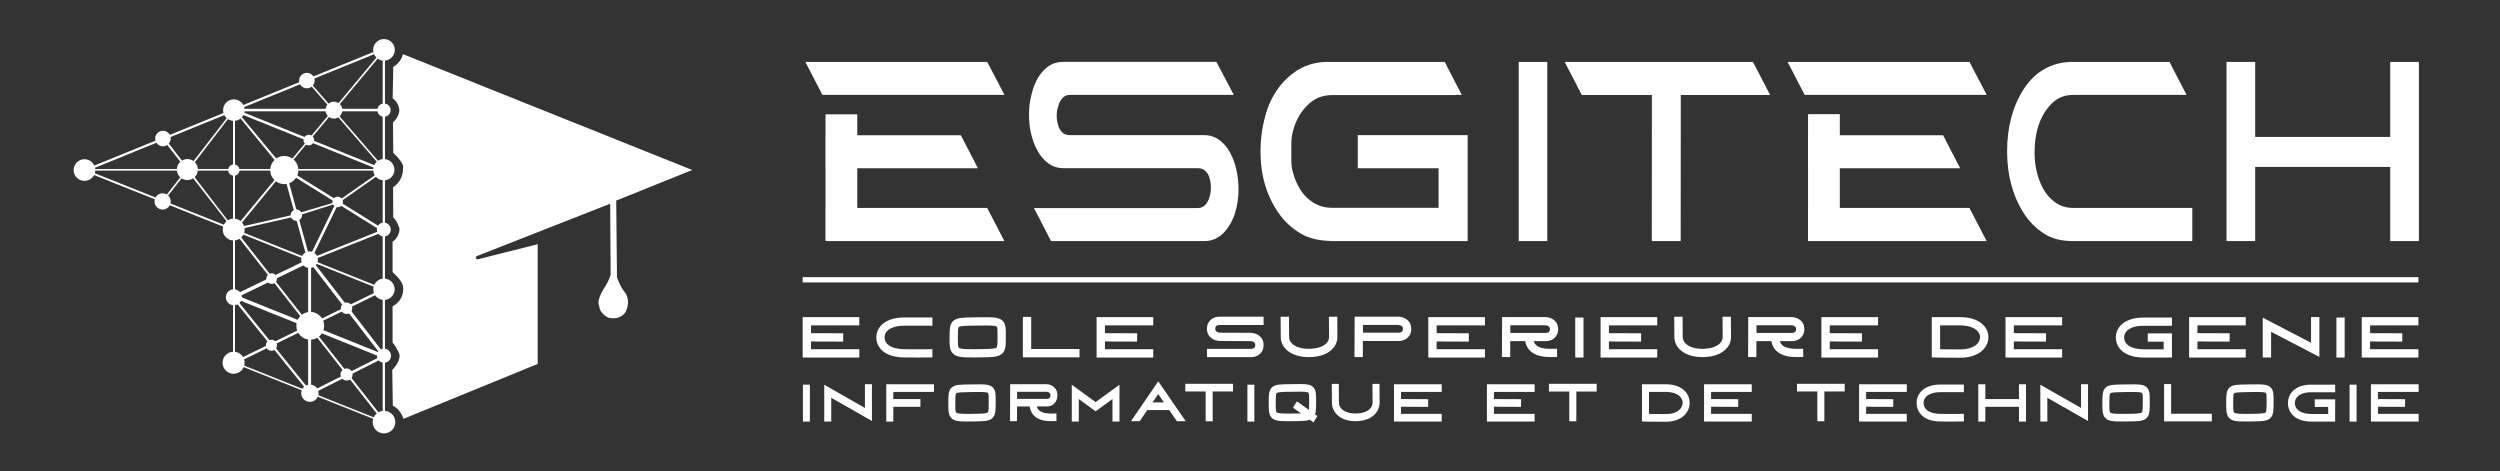 <?xml version="1.0" encoding="UTF-8" standalone="no"?> <svg xmlns:inkscape="http://www.inkscape.org/namespaces/inkscape" xmlns:sodipodi="http://sodipodi.sourceforge.net/DTD/sodipodi-0.dtd" xmlns="http://www.w3.org/2000/svg" xmlns:svg="http://www.w3.org/2000/svg" width="690mm" height="130mm" viewBox="0 0 690 130" version="1.1" id="svg1330"><rect x="0" y="0" width="690" height="130" fill="#333333" stroke="none"/><defs id="defs1327"><clipPath id="clipPath1246"><path d="m 74.897,243.248 0.086,-0.214 6.906,2.751 -0.085,0.215 z" id="path1244"></path></clipPath><linearGradient x1="0" y1="0" x2="1" y2="0" gradientUnits="userSpaceOnUse" gradientTransform="matrix(6.992,0,0,-6.992,74.897,244.517)" spreadMethod="pad" id="linearGradient1256"><stop style="stop-opacity:1;stop-color:#2b60a8" offset="0" id="stop1252"></stop><stop style="stop-opacity:1;stop-color:#2b44a1" offset="1" id="stop1254"></stop></linearGradient><clipPath id="clipPath1266"><path d="m 74.842,243.78 0.239,-0.116 2.375,4.885 -0.239,0.116 z" id="path1264"></path></clipPath><linearGradient x1="0" y1="0" x2="1" y2="0" gradientUnits="userSpaceOnUse" gradientTransform="matrix(2.613,0,0,-2.613,74.842,246.164)" spreadMethod="pad" id="linearGradient1276"><stop style="stop-opacity:1;stop-color:#2b60a8" offset="0" id="stop1272"></stop><stop style="stop-opacity:1;stop-color:#2b44a1" offset="1" id="stop1274"></stop></linearGradient><clipPath id="clipPath1286"><path d="m 72.247,250.89 1.954,-7.11 0.264,0.072 -1.954,7.11 z" id="path1284"></path></clipPath><linearGradient x1="0" y1="0" x2="1" y2="0" gradientUnits="userSpaceOnUse" gradientTransform="matrix(2.217,0,0,-2.217,72.248,247.371)" spreadMethod="pad" id="linearGradient1296"><stop style="stop-opacity:1;stop-color:#2b60a8" offset="0" id="stop1292"></stop><stop style="stop-opacity:1;stop-color:#2b44a1" offset="1" id="stop1294"></stop></linearGradient><clipPath id="clipPath1306"><path d="m 73.151,251.387 8.411,-5.233 0.139,0.225 -8.41,5.232 z" id="path1304"></path></clipPath><linearGradient x1="0" y1="0" x2="1" y2="0" gradientUnits="userSpaceOnUse" gradientTransform="matrix(8.55,0,0,-8.55,73.151,248.882)" spreadMethod="pad" id="linearGradient1316"><stop style="stop-opacity:1;stop-color:#2b60a8" offset="0" id="stop1312"></stop><stop style="stop-opacity:1;stop-color:#2b44a1" offset="1" id="stop1314"></stop></linearGradient><clipPath id="clipPath1326"><path d="m 74.941,242.374 6.783,-8.786 0.256,0.199 -6.782,8.785 z" id="path1324"></path></clipPath><linearGradient x1="0" y1="0" x2="1" y2="0" gradientUnits="userSpaceOnUse" gradientTransform="matrix(7.04,0,0,-7.04,74.941,238.08)" spreadMethod="pad" id="linearGradient1336"><stop style="stop-opacity:1;stop-color:#2b60a8" offset="0" id="stop1332"></stop><stop style="stop-opacity:1;stop-color:#2b44a1" offset="1" id="stop1334"></stop></linearGradient><clipPath id="clipPath1346"><path d="m 67.017,239.491 0.155,-0.322 7.485,3.617 -0.156,0.322 z" id="path1344"></path></clipPath><linearGradient x1="0" y1="0" x2="1" y2="0" gradientUnits="userSpaceOnUse" gradientTransform="matrix(7.64,0,0,-7.64,67.017,241.138)" spreadMethod="pad" id="linearGradient1356"><stop style="stop-opacity:1;stop-color:#2b60a8" offset="0" id="stop1352"></stop><stop style="stop-opacity:1;stop-color:#2b44a1" offset="1" id="stop1354"></stop></linearGradient><clipPath id="clipPath1366"><path d="m 74.953,229.823 0.119,-0.236 7.12,3.588 -0.119,0.236 z" id="path1364"></path></clipPath><linearGradient x1="0" y1="0" x2="1" y2="0" gradientUnits="userSpaceOnUse" gradientTransform="matrix(7.239,0,0,-7.239,74.953,231.499)" spreadMethod="pad" id="linearGradient1376"><stop style="stop-opacity:1;stop-color:#2b60a8" offset="0" id="stop1372"></stop><stop style="stop-opacity:1;stop-color:#2b44a1" offset="1" id="stop1374"></stop></linearGradient><clipPath id="clipPath1386"><path d="m 66.848,239.166 7.666,-9.499 0.178,0.144 -7.665,9.499 z" id="path1384"></path></clipPath><linearGradient x1="0" y1="0" x2="1" y2="0" gradientUnits="userSpaceOnUse" gradientTransform="matrix(7.844,0,0,-7.844,66.848,234.488)" spreadMethod="pad" id="linearGradient1396"><stop style="stop-opacity:1;stop-color:#2b60a8" offset="0" id="stop1392"></stop><stop style="stop-opacity:1;stop-color:#2b44a1" offset="1" id="stop1394"></stop></linearGradient><clipPath id="clipPath1406"><path d="m 67.407,239.005 14.585,-5.864 0.135,0.335 -14.586,5.864 z" id="path1404"></path></clipPath><linearGradient x1="0" y1="0" x2="1" y2="0" gradientUnits="userSpaceOnUse" gradientTransform="matrix(14.72,0,0,-14.72,67.407,236.24)" spreadMethod="pad" id="linearGradient1416"><stop style="stop-opacity:1;stop-color:#2b60a8" offset="0" id="stop1412"></stop><stop style="stop-opacity:1;stop-color:#2b44a1" offset="1" id="stop1414"></stop></linearGradient><clipPath id="clipPath1426"><path d="m 67.234,245.568 14.537,-18.519 0.167,0.131 -14.537,18.518 z" id="path1424"></path></clipPath><linearGradient x1="0" y1="0" x2="1" y2="0" gradientUnits="userSpaceOnUse" gradientTransform="matrix(14.703,0,0,-14.703,67.234,236.374)" spreadMethod="pad" id="linearGradient1436"><stop style="stop-opacity:1;stop-color:#2b60a8" offset="0" id="stop1432"></stop><stop style="stop-opacity:1;stop-color:#2b44a1" offset="1" id="stop1434"></stop></linearGradient><clipPath id="clipPath1446"><path d="m 77.72,249.125 0.112,-0.159 3.596,2.518 -0.111,0.16 z" id="path1444"></path></clipPath><linearGradient x1="0" y1="0" x2="1" y2="0" gradientUnits="userSpaceOnUse" gradientTransform="matrix(3.708,0,0,-3.708,77.72,250.305)" spreadMethod="pad" id="linearGradient1456"><stop style="stop-opacity:1;stop-color:#2b60a8" offset="0" id="stop1452"></stop><stop style="stop-opacity:1;stop-color:#2b44a1" offset="1" id="stop1454"></stop></linearGradient><clipPath id="clipPath1466"><path d="m 74.478,230.069 h 0.299 v 12.61 h -0.299 z" id="path1464"></path></clipPath><linearGradient x1="0" y1="0" x2="1" y2="0" gradientUnits="userSpaceOnUse" gradientTransform="matrix(0.299,0,0,-0.299,74.478,236.374)" spreadMethod="pad" id="linearGradient1476"><stop style="stop-opacity:1;stop-color:#2b60a8" offset="0" id="stop1472"></stop><stop style="stop-opacity:1;stop-color:#2b44a1" offset="1" id="stop1474"></stop></linearGradient><clipPath id="clipPath1486"><path d="m 73.709,247.81 0.077,-0.214 3.245,1.034 -0.043,0.153 z" id="path1484"></path></clipPath><linearGradient x1="0" y1="0" x2="1" y2="0" gradientUnits="userSpaceOnUse" gradientTransform="matrix(3.321,0,0,-3.321,73.709,248.19)" spreadMethod="pad" id="linearGradient1496"><stop style="stop-opacity:1;stop-color:#2b60a8" offset="0" id="stop1492"></stop><stop style="stop-opacity:1;stop-color:#2b44a1" offset="1" id="stop1494"></stop></linearGradient><clipPath id="clipPath1506"><path d="m 67.596,246.87 0.154,-0.136 3.561,4.337 -0.145,0.128 z" id="path1504"></path></clipPath><linearGradient x1="0" y1="0" x2="1" y2="0" gradientUnits="userSpaceOnUse" gradientTransform="matrix(3.714,0,0,-3.714,67.597,248.966)" spreadMethod="pad" id="linearGradient1516"><stop style="stop-opacity:1;stop-color:#2b60a8" offset="0" id="stop1512"></stop><stop style="stop-opacity:1;stop-color:#2b44a1" offset="1" id="stop1514"></stop></linearGradient><clipPath id="clipPath1526"><path d="m 67.016,246.221 0.048,-0.208 6.416,1.466 -0.047,0.209 z" id="path1524"></path></clipPath><linearGradient x1="0" y1="0" x2="1" y2="0" gradientUnits="userSpaceOnUse" gradientTransform="matrix(6.464,0,0,-6.464,67.016,246.85)" spreadMethod="pad" id="linearGradient1536"><stop style="stop-opacity:1;stop-color:#2b60a8" offset="0" id="stop1532"></stop><stop style="stop-opacity:1;stop-color:#2b44a1" offset="1" id="stop1534"></stop></linearGradient><clipPath id="clipPath1546"><path d="M 52.955,252.044 H 81.35 v 0.162 H 52.955 Z" id="path1544"></path></clipPath><linearGradient x1="0" y1="0" x2="1" y2="0" gradientUnits="userSpaceOnUse" gradientTransform="matrix(28.395,0,0,-28.395,52.955,252.125)" spreadMethod="pad" id="linearGradient1556"><stop style="stop-opacity:1;stop-color:#2b60a8" offset="0" id="stop1552"></stop><stop style="stop-opacity:1;stop-color:#2b44a1" offset="1" id="stop1554"></stop></linearGradient><clipPath id="clipPath1566"><path d="m 67.596,257.371 3.553,-4.328 0.154,0.17 -3.57,4.295 z" id="path1564"></path></clipPath><linearGradient x1="0" y1="0" x2="1" y2="0" gradientUnits="userSpaceOnUse" gradientTransform="matrix(3.705,0,0,-3.705,67.597,255.276)" spreadMethod="pad" id="linearGradient1576"><stop style="stop-opacity:1;stop-color:#2b60a8" offset="0" id="stop1572"></stop><stop style="stop-opacity:1;stop-color:#2b44a1" offset="1" id="stop1574"></stop></linearGradient><clipPath id="clipPath1586"><path d="m 62.858,252.941 0.12,-0.137 3.483,4.542 -0.145,0.068 z" id="path1584"></path></clipPath><linearGradient x1="0" y1="0" x2="1" y2="0" gradientUnits="userSpaceOnUse" gradientTransform="matrix(3.603,0,0,-3.603,62.858,255.109)" spreadMethod="pad" id="linearGradient1596"><stop style="stop-opacity:1;stop-color:#2b60a8" offset="0" id="stop1592"></stop><stop style="stop-opacity:1;stop-color:#2b44a1" offset="1" id="stop1594"></stop></linearGradient><clipPath id="clipPath1606"><path d="m 60.204,254.696 6.144,-7.902 0.113,0.104 -6.084,7.921 z" id="path1604"></path></clipPath><linearGradient x1="0" y1="0" x2="1" y2="0" gradientUnits="userSpaceOnUse" gradientTransform="matrix(6.258,0,0,-6.258,60.203,250.806)" spreadMethod="pad" id="linearGradient1616"><stop style="stop-opacity:1;stop-color:#2b60a8" offset="0" id="stop1612"></stop><stop style="stop-opacity:1;stop-color:#2b44a1" offset="1" id="stop1614"></stop></linearGradient><clipPath id="clipPath1626"><path d="m 60.204,249.619 0.127,-0.11 1.417,1.81 -0.162,0.068 z" id="path1624"></path></clipPath><linearGradient x1="0" y1="0" x2="1" y2="0" gradientUnits="userSpaceOnUse" gradientTransform="matrix(1.545,0,0,-1.545,60.203,250.448)" spreadMethod="pad" id="linearGradient1636"><stop style="stop-opacity:1;stop-color:#2b60a8" offset="0" id="stop1632"></stop><stop style="stop-opacity:1;stop-color:#2b44a1" offset="1" id="stop1634"></stop></linearGradient><clipPath id="clipPath1646"><path d="m 66.239,232.4 0.112,-0.229 16.582,8.11 -0.111,0.229 z" id="path1644"></path></clipPath><linearGradient x1="0" y1="0" x2="1" y2="0" gradientUnits="userSpaceOnUse" gradientTransform="matrix(16.694,0,0,-16.694,66.239,236.34)" spreadMethod="pad" id="linearGradient1656"><stop style="stop-opacity:1;stop-color:#2b60a8" offset="0" id="stop1652"></stop><stop style="stop-opacity:1;stop-color:#2b44a1" offset="1" id="stop1654"></stop></linearGradient><clipPath id="clipPath1666"><path d="m 66.567,232.756 15.108,-6.032 0.06,0.151 -15.108,6.032 z" id="path1664"></path></clipPath><linearGradient x1="0" y1="0" x2="1" y2="0" gradientUnits="userSpaceOnUse" gradientTransform="matrix(15.168,0,0,-15.168,66.567,229.816)" spreadMethod="pad" id="linearGradient1676"><stop style="stop-opacity:1;stop-color:#2b60a8" offset="0" id="stop1672"></stop><stop style="stop-opacity:1;stop-color:#2b44a1" offset="1" id="stop1674"></stop></linearGradient><clipPath id="clipPath1686"><path d="m 66.897,233.083 h 0.196 v 24.092 h -0.196 z" id="path1684"></path></clipPath><linearGradient x1="0" y1="0" x2="1" y2="0" gradientUnits="userSpaceOnUse" gradientTransform="matrix(0.196,0,0,-0.196,66.897,245.129)" spreadMethod="pad" id="linearGradient1696"><stop style="stop-opacity:1;stop-color:#2b60a8" offset="0" id="stop1692"></stop><stop style="stop-opacity:1;stop-color:#2b44a1" offset="1" id="stop1694"></stop></linearGradient><clipPath id="clipPath1706"><path d="m 52.757,251.635 28.648,-11.438 0.073,0.182 -28.649,11.438 z" id="path1704"></path></clipPath><linearGradient x1="0" y1="0" x2="1" y2="0" gradientUnits="userSpaceOnUse" gradientTransform="matrix(28.721,0,0,-28.721,52.757,246.007)" spreadMethod="pad" id="linearGradient1716"><stop style="stop-opacity:1;stop-color:#2b60a8" offset="0" id="stop1712"></stop><stop style="stop-opacity:1;stop-color:#2b44a1" offset="1" id="stop1714"></stop></linearGradient><clipPath id="clipPath1726"><path d="m 74.723,260.658 6.777,-7.825 0.124,0.105 -6.778,7.826 z" id="path1724"></path></clipPath><linearGradient x1="0" y1="0" x2="1" y2="0" gradientUnits="userSpaceOnUse" gradientTransform="matrix(6.901,0,0,-6.901,74.723,256.798)" spreadMethod="pad" id="linearGradient1736"><stop style="stop-opacity:1;stop-color:#2b60a8" offset="0" id="stop1732"></stop><stop style="stop-opacity:1;stop-color:#2b44a1" offset="1" id="stop1734"></stop></linearGradient><clipPath id="clipPath1746"><path d="m 67.784,258.029 h 13.839 v 0.256 H 67.784 Z" id="path1744"></path></clipPath><linearGradient x1="0" y1="0" x2="1" y2="0" gradientUnits="userSpaceOnUse" gradientTransform="matrix(13.839,0,0,-13.839,67.785,258.157)" spreadMethod="pad" id="linearGradient1756"><stop style="stop-opacity:1;stop-color:#2b60a8" offset="0" id="stop1752"></stop><stop style="stop-opacity:1;stop-color:#2b44a1" offset="1" id="stop1754"></stop></linearGradient><clipPath id="clipPath1766"><path d="m 67.727,257.737 13.568,-5.475 0.096,0.237 -13.569,5.476 z" id="path1764"></path></clipPath><linearGradient x1="0" y1="0" x2="1" y2="0" gradientUnits="userSpaceOnUse" gradientTransform="matrix(13.664,0,0,-13.664,67.727,255.118)" spreadMethod="pad" id="linearGradient1776"><stop style="stop-opacity:1;stop-color:#2b60a8" offset="0" id="stop1772"></stop><stop style="stop-opacity:1;stop-color:#2b44a1" offset="1" id="stop1774"></stop></linearGradient><clipPath id="clipPath1786"><path d="m 72.864,253.239 0.129,-0.102 8.631,10.356 -0.12,0.12 z" id="path1784"></path></clipPath><linearGradient x1="0" y1="0" x2="1" y2="0" gradientUnits="userSpaceOnUse" gradientTransform="matrix(8.759,0,0,-8.759,72.864,258.375)" spreadMethod="pad" id="linearGradient1796"><stop style="stop-opacity:1;stop-color:#2b60a8" offset="0" id="stop1792"></stop><stop style="stop-opacity:1;stop-color:#2b44a1" offset="1" id="stop1794"></stop></linearGradient><clipPath id="clipPath1806"><path d="m 76.233,258.148 c 0,-0.471 0.381,-0.852 0.852,-0.852 v 0 c 0.471,0 0.852,0.381 0.852,0.852 v 0 c 0,0.471 -0.381,0.852 -0.852,0.852 v 0 c -0.471,0 -0.852,-0.381 -0.852,-0.852 m -2.22,-3.025 c 0,-0.294 0.24,-0.534 0.534,-0.534 v 0 c 0.294,0 0.534,0.24 0.534,0.534 v 0 c 0,0.294 -0.24,0.534 -0.534,0.534 v 0 c -0.295,0 -0.534,-0.24 -0.534,-0.534" id="path1804"></path></clipPath><linearGradient x1="0" y1="0" x2="1" y2="0" gradientUnits="userSpaceOnUse" gradientTransform="matrix(3.924,0,0,-3.924,74.013,256.795)" spreadMethod="pad" id="linearGradient1816"><stop style="stop-opacity:1;stop-color:#2b60a8" offset="0" id="stop1812"></stop><stop style="stop-opacity:1;stop-color:#2b44a1" offset="1" id="stop1814"></stop></linearGradient><clipPath id="clipPath1826"><path d="m 70.651,252.097 c 0,-0.786 0.636,-1.422 1.421,-1.422 v 0 c 0.786,0 1.422,0.636 1.422,1.422 v 0 c 0,0.785 -0.636,1.421 -1.422,1.421 v 0 c -0.785,0 -1.421,-0.636 -1.421,-1.421" id="path1824"></path></clipPath><linearGradient x1="0" y1="0" x2="1" y2="0" gradientUnits="userSpaceOnUse" gradientTransform="matrix(2.843,0,0,-2.843,70.651,252.097)" spreadMethod="pad" id="linearGradient1836"><stop style="stop-opacity:1;stop-color:#2b60a8" offset="0" id="stop1832"></stop><stop style="stop-opacity:1;stop-color:#2b44a1" offset="1" id="stop1834"></stop></linearGradient><clipPath id="clipPath1846"><path d="m 61.223,252.146 c 0,-0.587 0.477,-1.063 1.063,-1.063 v 0 c 0.587,0 1.063,0.476 1.063,1.063 v 0 c 0,0.587 -0.476,1.063 -1.063,1.063 v 0 c -0.586,0 -1.063,-0.476 -1.063,-1.063 m 5.184,-0.049 c 0,-0.316 0.256,-0.572 0.572,-0.572 v 0 c 0.316,0 0.572,0.256 0.572,0.572 v 0 c 0,0.316 -0.256,0.573 -0.572,0.573 v 0 c -0.316,0 -0.572,-0.257 -0.572,-0.573" id="path1844"></path></clipPath><linearGradient x1="0" y1="0" x2="1" y2="0" gradientUnits="userSpaceOnUse" gradientTransform="matrix(6.327,0,0,-6.327,61.224,252.146)" spreadMethod="pad" id="linearGradient1856"><stop style="stop-opacity:1;stop-color:#2b60a8" offset="0" id="stop1852"></stop><stop style="stop-opacity:1;stop-color:#2b44a1" offset="1" id="stop1854"></stop></linearGradient><clipPath id="clipPath1866"><path d="m 58.965,248.932 c 0,-0.453 0.368,-0.82 0.82,-0.82 v 0 c 0.453,0 0.819,0.367 0.819,0.82 v 0 c 0,0.453 -0.366,0.819 -0.819,0.819 v 0 c -0.452,0 -0.82,-0.366 -0.82,-0.819" id="path1864"></path></clipPath><linearGradient x1="0" y1="0" x2="1" y2="0" gradientUnits="userSpaceOnUse" gradientTransform="matrix(1.639,0,0,-1.639,58.965,248.932)" spreadMethod="pad" id="linearGradient1876"><stop style="stop-opacity:1;stop-color:#2b60a8" offset="0" id="stop1872"></stop><stop style="stop-opacity:1;stop-color:#2b44a1" offset="1" id="stop1874"></stop></linearGradient><clipPath id="clipPath1886"><path d="m 65.855,246.09 c 0,-0.611 0.495,-1.106 1.106,-1.106 v 0 c 0.61,0 1.105,0.495 1.105,1.106 v 0 c 0,0.611 -0.495,1.106 -1.105,1.106 v 0 c -0.611,0 -1.106,-0.495 -1.106,-1.106" id="path1884"></path></clipPath><linearGradient x1="0" y1="0" x2="1" y2="0" gradientUnits="userSpaceOnUse" gradientTransform="matrix(2.211,0,0,-2.211,65.855,246.09)" spreadMethod="pad" id="linearGradient1896"><stop style="stop-opacity:1;stop-color:#2b60a8" offset="0" id="stop1892"></stop><stop style="stop-opacity:1;stop-color:#2b44a1" offset="1" id="stop1894"></stop></linearGradient><clipPath id="clipPath1906"><path d="m 72.718,247.54 c 0,-0.315 0.257,-0.572 0.573,-0.572 v 0 c 0.316,0 0.572,0.257 0.572,0.572 v 0 c 0,0.316 -0.256,0.572 -0.572,0.572 v 0 c -0.316,0 -0.573,-0.256 -0.573,-0.572" id="path1904"></path></clipPath><linearGradient x1="0" y1="0" x2="1" y2="0" gradientUnits="userSpaceOnUse" gradientTransform="matrix(1.144,0,0,-1.144,72.719,247.54)" spreadMethod="pad" id="linearGradient1916"><stop style="stop-opacity:1;stop-color:#2b60a8" offset="0" id="stop1912"></stop><stop style="stop-opacity:1;stop-color:#2b44a1" offset="1" id="stop1914"></stop></linearGradient><clipPath id="clipPath1926"><path d="m 76.932,248.873 c 0,-0.292 0.238,-0.529 0.529,-0.529 v 0 c 0.293,0 0.529,0.237 0.529,0.529 v 0 c 0,0.292 -0.236,0.53 -0.529,0.53 v 0 c -0.291,0 -0.529,-0.238 -0.529,-0.53 m -3.15,-5.828 c 0,-0.464 0.376,-0.842 0.841,-0.842 v 0 c 0.464,0 0.84,0.378 0.84,0.842 v 0 c 0,0.464 -0.376,0.841 -0.84,0.841 v 0 c -0.465,0 -0.841,-0.377 -0.841,-0.841" id="path1924"></path></clipPath><linearGradient x1="0" y1="0" x2="1" y2="0" gradientUnits="userSpaceOnUse" gradientTransform="matrix(4.209,0,0,-4.209,73.782,245.803)" spreadMethod="pad" id="linearGradient1936"><stop style="stop-opacity:1;stop-color:#2b60a8" offset="0" id="stop1932"></stop><stop style="stop-opacity:1;stop-color:#2b44a1" offset="1" id="stop1934"></stop></linearGradient><clipPath id="clipPath1946"><path d="m 70.259,241.138 c 0,-0.297 0.242,-0.537 0.539,-0.537 v 0 c 0.296,0 0.537,0.24 0.537,0.537 v 0 c 0,0.297 -0.241,0.538 -0.537,0.538 v 0 c -0.297,0 -0.539,-0.241 -0.539,-0.538 m -4.086,-1.885 c 0,-0.445 0.36,-0.807 0.806,-0.807 v 0 c 0.445,0 0.807,0.362 0.807,0.807 v 0 c 0,0.446 -0.362,0.807 -0.807,0.807 v 0 c -0.446,0 -0.806,-0.361 -0.806,-0.807 m 11.611,-1.109 c 0,-0.319 0.258,-0.577 0.576,-0.577 v 0 c 0.319,0 0.576,0.258 0.576,0.577 v 0 c 0,0.317 -0.257,0.576 -0.576,0.576 v 0 c -0.318,0 -0.576,-0.259 -0.576,-0.576 m -4.493,-1.774 c 0,-0.775 0.629,-1.404 1.404,-1.404 v 0 c 0.776,0 1.405,0.629 1.405,1.404 v 0 c 0,0.775 -0.629,1.405 -1.405,1.405 v 0 c -0.775,0 -1.404,-0.63 -1.404,-1.405 m -3.075,-1.963 c 0,-0.31 0.251,-0.56 0.56,-0.56 v 0 c 0.309,0 0.559,0.25 0.559,0.56 v 0 c 0,0.308 -0.25,0.559 -0.559,0.559 v 0 c -0.309,0 -0.56,-0.251 -0.56,-0.559 M 65.84,232.64 c 0,-0.615 0.498,-1.113 1.113,-1.113 v 0 c 0.615,0 1.113,0.498 1.113,1.113 v 0 c 0,0.615 -0.498,1.113 -1.113,1.113 v 0 c -0.615,0 -1.113,-0.498 -1.113,-1.113 m 11.91,-1.186 c 0,-0.337 0.274,-0.61 0.61,-0.61 v 0 c 0.337,0 0.611,0.273 0.611,0.61 v 0 c 0,0.336 -0.274,0.61 -0.611,0.61 v 0 c -0.336,0 -0.61,-0.274 -0.61,-0.61 m -3.968,-1.888 c 0,-0.484 0.392,-0.876 0.875,-0.876 v 0 c 0.483,0 0.875,0.392 0.875,0.876 v 0 c 0,0.483 -0.392,0.874 -0.875,0.874 v 0 c -0.483,0 -0.875,-0.391 -0.875,-0.874" id="path1944"></path></clipPath><linearGradient x1="0" y1="0" x2="1" y2="0" gradientUnits="userSpaceOnUse" gradientTransform="matrix(13.132,0,0,-13.132,65.839,235.183)" spreadMethod="pad" id="linearGradient1956"><stop style="stop-opacity:1;stop-color:#2b60a8" offset="0" id="stop1952"></stop><stop style="stop-opacity:1;stop-color:#2b44a1" offset="1" id="stop1954"></stop></linearGradient><clipPath id="clipPath1966"><path d="m 73.57,261.133 c 0,-0.432 0.351,-0.782 0.782,-0.782 v 0 c 0.432,0 0.782,0.35 0.782,0.782 v 0 c 0,0.431 -0.35,0.781 -0.782,0.781 v 0 c -0.431,0 -0.782,-0.35 -0.782,-0.781" id="path1964"></path></clipPath><linearGradient x1="0" y1="0" x2="1" y2="0" gradientUnits="userSpaceOnUse" gradientTransform="matrix(1.564,0,0,-1.564,73.57,261.133)" spreadMethod="pad" id="linearGradient1976"><stop style="stop-opacity:1;stop-color:#2b60a8" offset="0" id="stop1972"></stop><stop style="stop-opacity:1;stop-color:#2b44a1" offset="1" id="stop1974"></stop></linearGradient><clipPath id="clipPath1986"><path d="m 65.892,258.148 c 0,-0.6 0.487,-1.087 1.087,-1.087 v 0 c 0.6,0 1.087,0.487 1.087,1.087 v 0 c 0,0.6 -0.487,1.087 -1.087,1.087 v 0 c -0.6,0 -1.087,-0.487 -1.087,-1.087" id="path1984"></path></clipPath><linearGradient x1="0" y1="0" x2="1" y2="0" gradientUnits="userSpaceOnUse" gradientTransform="matrix(2.174,0,0,-2.174,65.892,258.148)" spreadMethod="pad" id="linearGradient1996"><stop style="stop-opacity:1;stop-color:#2b60a8" offset="0" id="stop1992"></stop><stop style="stop-opacity:1;stop-color:#2b44a1" offset="1" id="stop1994"></stop></linearGradient><clipPath id="clipPath2006"><path d="m 59.035,255.28 c 0,-0.434 0.352,-0.785 0.784,-0.785 v 0 c 0.434,0 0.785,0.351 0.785,0.785 v 0 c 0,0.432 -0.351,0.784 -0.785,0.784 v 0 c -0.432,0 -0.784,-0.352 -0.784,-0.784" id="path2004"></path></clipPath><linearGradient x1="0" y1="0" x2="1" y2="0" gradientUnits="userSpaceOnUse" gradientTransform="matrix(1.569,0,0,-1.569,59.035,255.279)" spreadMethod="pad" id="linearGradient2016"><stop style="stop-opacity:1;stop-color:#2b60a8" offset="0" id="stop2012"></stop><stop style="stop-opacity:1;stop-color:#2b44a1" offset="1" id="stop2014"></stop></linearGradient><clipPath id="clipPath2026"><path d="m 50.801,252.097 c 0,-0.605 0.49,-1.094 1.095,-1.094 v 0 c 0.604,0 1.093,0.489 1.093,1.094 v 0 c 0,0.604 -0.489,1.095 -1.093,1.095 v 0 c -0.605,0 -1.095,-0.491 -1.095,-1.095" id="path2024"></path></clipPath><linearGradient x1="0" y1="0" x2="1" y2="0" gradientUnits="userSpaceOnUse" gradientTransform="matrix(2.188,0,0,-2.188,50.801,252.097)" spreadMethod="pad" id="linearGradient2036"><stop style="stop-opacity:1;stop-color:#2b60a8" offset="0" id="stop2032"></stop><stop style="stop-opacity:1;stop-color:#2b44a1" offset="1" id="stop2034"></stop></linearGradient><clipPath id="clipPath2046"><path d="m 83.075,262.511 -0.06,-3.168 c 0.636,-0.45 0.666,-1.127 0.666,-1.127 v 0 c 0.054,-0.725 -0.632,-1.306 -0.632,-1.306 v 0 l 0.026,-3.073 c 1.206,-1.133 0.99,-1.562 0.99,-1.562 v 0 c -0.001,-1.348 -1.007,-1.913 -1.007,-1.913 v 0 l 0.017,-3.064 c 0.398,-0.28 0.64,-1.153 0.64,-1.153 v 0 c -0.054,-0.894 -0.708,-1.281 -0.708,-1.281 v 0 -3.074 c 1.067,-0.933 1.058,-1.477 1.058,-1.477 v 0 c 0.154,-1.417 -1.058,-1.971 -1.058,-1.971 v 0 -3.663 c 0.5,-0.568 0.708,-1.263 0.708,-1.263 v 0 c 0.031,-0.781 -0.742,-1.503 -0.742,-1.503 v 0 l 0.059,-3.62 c 0.767,-0.299 1.076,-1.315 1.076,-1.315 v 0 l 13.548,5.542 v 12.088 l -6.138,-1.545 c 0,0 -0.063,0.117 -0.116,0.178 v 0 c -0.036,-0.064 -0.072,-0.106 -0.072,-0.016 v 0 c 0.001,0.075 0.034,0.06 0.072,0.016 v 0 c 0.037,0.065 0.074,0.155 0.074,0.155 v 0 l 13.505,5.302 0.044,-7.163 c -0.198,-0.751 -0.744,-1.494 -0.744,-1.494 v 0 c -0.741,-1.279 -0.409,-1.656 -0.409,-1.656 v 0 c 0.04,-0.836 0.956,-1.204 0.956,-1.204 v 0 c 1.351,-0.28 1.759,0.692 1.759,0.692 v 0 c 0.456,1.063 -0.042,1.757 -0.042,1.757 v 0 c -0.651,0.809 -0.88,1.665 -0.88,1.665 v 0 l -0.077,7.719 7.675,3.09 -29.206,11.696 c -0.213,-0.876 -0.982,-1.289 -0.982,-1.289" id="path2044"></path></clipPath><linearGradient x1="0" y1="0" x2="1" y2="0" gradientUnits="userSpaceOnUse" gradientTransform="matrix(30.291,0,0,-30.291,82.972,245.389)" spreadMethod="pad" id="linearGradient2056"><stop style="stop-opacity:1;stop-color:#2b60a8" offset="0" id="stop2052"></stop><stop style="stop-opacity:1;stop-color:#2b44a1" offset="1" id="stop2054"></stop></linearGradient><clipPath id="clipPath2066"><path d="m 82.008,226.978 h 0.23 v 36.216 h -0.23 z" id="path2064"></path></clipPath><linearGradient x1="0" y1="0" x2="1" y2="0" gradientUnits="userSpaceOnUse" gradientTransform="matrix(0.231,0,0,-0.231,82.008,245.086)" spreadMethod="pad" id="linearGradient2076"><stop style="stop-opacity:1;stop-color:#2b60a8" offset="0" id="stop2072"></stop><stop style="stop-opacity:1;stop-color:#2b44a1" offset="1" id="stop2074"></stop></linearGradient><clipPath id="clipPath2086"><path d="m 51.433,251.961 0.088,-0.213 29.627,12.052 -0.087,0.213 z" id="path2084"></path></clipPath><linearGradient x1="0" y1="0" x2="1" y2="0" gradientUnits="userSpaceOnUse" gradientTransform="matrix(29.714,0,0,-29.714,51.433,257.881)" spreadMethod="pad" id="linearGradient2096"><stop style="stop-opacity:1;stop-color:#2b60a8" offset="0" id="stop2092"></stop><stop style="stop-opacity:1;stop-color:#2b44a1" offset="1" id="stop2094"></stop></linearGradient><clipPath id="clipPath2106"><path d="m 81.046,264.234 c 0,-0.604 0.49,-1.094 1.093,-1.094 v 0 c 0.604,0 1.093,0.49 1.093,1.094 v 0 c 0,0.604 -0.489,1.093 -1.093,1.093 v 0 c -0.603,0 -1.093,-0.489 -1.093,-1.093" id="path2104"></path></clipPath><linearGradient x1="0" y1="0" x2="1" y2="0" gradientUnits="userSpaceOnUse" gradientTransform="matrix(2.187,0,0,-2.187,81.046,264.234)" spreadMethod="pad" id="linearGradient2116"><stop style="stop-opacity:1;stop-color:#2b60a8" offset="0" id="stop2112"></stop><stop style="stop-opacity:1;stop-color:#2b44a1" offset="1" id="stop2114"></stop></linearGradient><clipPath id="clipPath2126"><path d="m 81.469,258.148 c 0,-0.37 0.3,-0.671 0.67,-0.671 v 0 c 0.37,0 0.671,0.301 0.671,0.671 v 0 c 0,0.371 -0.301,0.67 -0.671,0.67 v 0 c -0.37,0 -0.67,-0.299 -0.67,-0.67" id="path2124"></path></clipPath><linearGradient x1="0" y1="0" x2="1" y2="0" gradientUnits="userSpaceOnUse" gradientTransform="matrix(1.341,0,0,-1.341,81.469,258.148)" spreadMethod="pad" id="linearGradient2136"><stop style="stop-opacity:1;stop-color:#2b60a8" offset="0" id="stop2132"></stop><stop style="stop-opacity:1;stop-color:#2b44a1" offset="1" id="stop2134"></stop></linearGradient><clipPath id="clipPath2146"><path d="m 81.046,252.133 c 0,-0.593 0.481,-1.074 1.075,-1.074 v 0 c 0.594,0 1.076,0.481 1.076,1.074 v 0 c 0,0.594 -0.482,1.076 -1.076,1.076 v 0 c -0.594,0 -1.075,-0.482 -1.075,-1.076" id="path2144"></path></clipPath><linearGradient x1="0" y1="0" x2="1" y2="0" gradientUnits="userSpaceOnUse" gradientTransform="matrix(2.15,0,0,-2.15,81.046,252.133)" spreadMethod="pad" id="linearGradient2156"><stop style="stop-opacity:1;stop-color:#2b60a8" offset="0" id="stop2152"></stop><stop style="stop-opacity:1;stop-color:#2b44a1" offset="1" id="stop2154"></stop></linearGradient><clipPath id="clipPath2166"><path d="m 81.42,246.09 c 0,-0.387 0.314,-0.701 0.701,-0.701 v 0 c 0.387,0 0.701,0.314 0.701,0.701 v 0 c 0,0.388 -0.314,0.701 -0.701,0.701 v 0 c -0.387,0 -0.701,-0.313 -0.701,-0.701" id="path2164"></path></clipPath><linearGradient x1="0" y1="0" x2="1" y2="0" gradientUnits="userSpaceOnUse" gradientTransform="matrix(1.402,0,0,-1.402,81.421,246.09)" spreadMethod="pad" id="linearGradient2176"><stop style="stop-opacity:1;stop-color:#2b60a8" offset="0" id="stop2172"></stop><stop style="stop-opacity:1;stop-color:#2b44a1" offset="1" id="stop2174"></stop></linearGradient><clipPath id="clipPath2186"><path d="m 81.061,240.06 c 0,-0.596 0.483,-1.079 1.078,-1.079 v 0 c 0.595,0 1.078,0.483 1.078,1.079 v 0 c 0,0.596 -0.483,1.078 -1.078,1.078 v 0 c -0.595,0 -1.078,-0.482 -1.078,-1.078" id="path2184"></path></clipPath><linearGradient x1="0" y1="0" x2="1" y2="0" gradientUnits="userSpaceOnUse" gradientTransform="matrix(2.157,0,0,-2.157,81.061,240.06)" spreadMethod="pad" id="linearGradient2196"><stop style="stop-opacity:1;stop-color:#2b60a8" offset="0" id="stop2192"></stop><stop style="stop-opacity:1;stop-color:#2b44a1" offset="1" id="stop2194"></stop></linearGradient><clipPath id="clipPath2206"><path d="m 81.428,233.351 c 0,-0.393 0.318,-0.711 0.711,-0.711 v 0 c 0.393,0 0.711,0.318 0.711,0.711 v 0 c 0,0.392 -0.318,0.71 -0.711,0.71 v 0 c -0.393,0 -0.711,-0.318 -0.711,-0.71" id="path2204"></path></clipPath><linearGradient x1="0" y1="0" x2="1" y2="0" gradientUnits="userSpaceOnUse" gradientTransform="matrix(1.421,0,0,-1.421,81.428,233.351)" spreadMethod="pad" id="linearGradient2216"><stop style="stop-opacity:1;stop-color:#2b60a8" offset="0" id="stop2212"></stop><stop style="stop-opacity:1;stop-color:#2b44a1" offset="1" id="stop2214"></stop></linearGradient><clipPath id="clipPath2226"><path d="m 80.997,226.645 c 0,-0.631 0.511,-1.142 1.142,-1.142 v 0 c 0.631,0 1.143,0.511 1.143,1.142 v 0 c 0,0.63 -0.512,1.141 -1.143,1.141 v 0 c -0.631,0 -1.142,-0.511 -1.142,-1.141" id="path2224"></path></clipPath><linearGradient x1="0" y1="0" x2="1" y2="0" gradientUnits="userSpaceOnUse" gradientTransform="matrix(2.284,0,0,-2.284,80.997,226.645)" spreadMethod="pad" id="linearGradient2236"><stop style="stop-opacity:1;stop-color:#2b60a8" offset="0" id="stop2232"></stop><stop style="stop-opacity:1;stop-color:#2b44a1" offset="1" id="stop2234"></stop></linearGradient><clipPath id="clipPath2246"><path d="m 91.3,243.222 0.006,-0.042 c 0,0 0.043,-0.024 0.044,-0.024 v 0 c 0.002,0 0.036,0.034 0.036,0.034 v 0 l 0.017,0.041 -0.003,0.022 v 0.024 l -0.007,0.032 -0.023,0.006 z" id="path2244"></path></clipPath><linearGradient x1="0" y1="0" x2="1" y2="0" gradientUnits="userSpaceOnUse" gradientTransform="matrix(0.104,0,0,-0.104,91.299,243.235)" spreadMethod="pad" id="linearGradient2256"><stop style="stop-opacity:1;stop-color:#2b60a8" offset="0" id="stop2252"></stop><stop style="stop-opacity:1;stop-color:#2b44a1" offset="1" id="stop2254"></stop></linearGradient><clipPath id="clipPath28"><path id="path26" d="M 3,7 H 557 V 70 H 3 Z"></path></clipPath><clipPath id="clipPath34"><path id="path32" d="M 62.688,44.113 H 10.547 V 32.801 h 46.297 z m 9.078,24.969 H 10.547 V 57.723 H 65.875 Z M 71.797,18.957 H 9.375 L 3.516,7.645 h 62.359 c 1.969,3.781 3.941,7.554 5.922,11.312 z m 68.508,50.125 H 87.758 l -5.86,-11.328 h 56.094 c 1.031,0 1.867,-0.316 2.516,-0.953 0.738,-0.75 1.269,-1.711 1.594,-2.891 0.3,-1.031 0.453,-2.066 0.453,-3.109 0,-1.125 -0.149,-2.219 -0.438,-3.281 -0.281,-1.063 -0.793,-1.915 -1.531,-2.563 -0.625,-0.582 -1.492,-0.875 -2.594,-0.875 H 91.945 c -1.937,0 -3.672,-0.57 -5.203,-1.719 -1.406,-1.039 -2.605,-2.441 -3.594,-4.203 -1.968,-3.57 -2.953,-7.742 -2.953,-12.515 0,-2.426 0.301,-4.75 0.907,-6.969 1.039,-4.313 2.929,-7.469 5.671,-9.469 1.477,-1.039 3.204,-1.562 5.172,-1.562 h 52.485 c 2.031,3.761 4.023,7.531 5.984,11.312 H 94.336 c -0.625,0 -1.121,0.078 -1.484,0.234 -0.356,0.149 -0.715,0.403 -1.079,0.766 -0.742,0.75 -1.261,1.727 -1.562,2.922 l -0.031,0.156 c -0.325,0.906 -0.485,1.899 -0.485,2.969 0,1.094 0.145,2.148 0.438,3.156 v 0.047 c 0.301,1.094 0.801,1.977 1.5,2.641 0.625,0.605 1.488,0.906 2.594,0.906 h 46.078 c 2.812,0 5.25,1.242 7.312,3.719 1.676,2.086 2.883,4.726 3.625,7.922 0.531,2.273 0.797,4.605 0.797,7 0,2.886 -0.422,5.632 -1.266,8.234 -0.835,2.594 -2.121,4.809 -3.859,6.641 -1.867,1.875 -4.07,2.812 -6.609,2.812 z m 90.289,0 h -47.266 l -5.844,-11.359 h 43.141 V 44.113 H 192.922 V 32.754 h 37.672 z M 170.141,33.113 v 11 h -9.797 V 33.52 c 0,-2.239 0.238,-4.438 0.718,-6.594 0.489,-2.164 1.196,-4.219 2.126,-6.156 0.945,-1.926 2.082,-3.688 3.406,-5.282 1.32,-1.601 2.804,-3.004 4.453,-4.203 1.656,-1.195 3.453,-2.101 5.391,-2.719 1.937,-0.613 3.957,-0.921 6.062,-0.921 h 40.234 l 0.516,1 3.734,7.234 1.594,3.078 h -45.875 c -1.18,0 -2.262,0.152 -3.25,0.453 -0.992,0.293 -1.98,0.774 -2.969,1.438 -1,0.636 -1.871,1.359 -2.609,2.172 -0.742,0.812 -1.406,1.781 -2,2.906 -0.605,1.117 -1.047,2.242 -1.328,3.375 -0.274,1.137 -0.406,2.406 -0.406,3.812 z m 87.757,35.969 h -9.796 V 7.645 h 9.796 z m 45.735,0 h -9.906 l 0.031,-50.078 h -24.016 l -5.89,-11.359 h 64.562 l 5.891,11.359 h -30.641 z m 95.82,-24.969 H 347.312 V 32.801 h 46.297 z m 9.078,24.969 H 347.312 V 57.723 h 55.329 z m 0.031,-50.125 h -62.421 l -5.86,-11.312 h 62.36 c 1.968,3.781 3.941,7.554 5.921,11.312 z m 70.485,50.125 h -40.891 c -3.968,0 -7.246,-0.828 -9.828,-2.484 -2.824,-1.789 -5.156,-4.114 -7,-6.969 -3.855,-5.988 -5.781,-13.102 -5.781,-21.344 0,-8.32 1.914,-15.457 5.75,-21.406 1.988,-3.031 4.398,-5.328 7.234,-6.891 2.844,-1.562 6.016,-2.343 9.516,-2.343 h 33.172 l 5.859,11.312 h -38.75 c -1.75,0 -3.289,0.309 -4.609,0.922 -1.313,0.617 -2.559,1.605 -3.735,2.969 -3.343,3.867 -5.015,9.168 -5.015,15.906 0,4.324 0.863,8.219 2.593,11.687 1.083,2.188 2.536,3.95 4.36,5.282 1.82,1.336 3.969,2 6.437,2 h 40.688 z m 77.683,0 h -9.828 V 43.645 h -46.297 v 25.437 h -9.828 V 7.645 h 9.828 v 25.718 h 46.297 V 7.645 h 9.828 z M 228.691,69.027 h -44.515 c -4.324,0 -7.891,-0.824 -10.703,-2.468 -3.063,-1.782 -5.602,-4.098 -7.61,-6.954 -4.199,-5.976 -6.297,-13.082 -6.297,-21.312 0,-8.301 2.082,-15.422 6.25,-21.359 2.164,-3.032 4.789,-5.321 7.875,-6.875 3.094,-1.563 6.551,-2.344 10.375,-2.344 h 36.11 l 6.359,11.297 h -42.172 c -1.906,0 -3.578,0.308 -5.015,0.922 -1.43,0.617 -2.782,1.601 -4.063,2.953 -3.648,3.855 -5.469,9.152 -5.469,15.89 0,4.313 0.942,8.2 2.829,11.657 1.175,2.179 2.753,3.933 4.734,5.265 1.988,1.336 4.328,2 7.016,2 h 44.296 z"></path></clipPath><clipPath id="clipPath44"><path id="path42" d="M 0,0 H 560 V 137 H 0 Z"></path></clipPath></defs><g id="layer1"><g id="g6296" transform="matrix(7.743,0,0,7.743,-93.465,-1799.861)" style="fill:#ffffff;fill-opacity:1"><g id="g1240" transform="matrix(0.353,0,0,-0.353,-3.237,327.502)" style="fill:#ffffff;fill-opacity:1"><g clip-path="url(#clipPath1246)" id="g1242" style="fill:#ffffff;fill-opacity:1"><g id="g1248" style="fill:#ffffff;fill-opacity:1"><g id="g1250" style="fill:#ffffff;fill-opacity:1"><path id="path1258" style="fill:#ffffff;fill-opacity:1;stroke:none" d="m 74.897,243.248 0.086,-0.214 6.906,2.751 -0.085,0.215 z"></path></g></g></g></g><g id="g1260" transform="matrix(0.353,0,0,-0.353,-3.237,327.502)" style="fill:#ffffff;fill-opacity:1"><g clip-path="url(#clipPath1266)" id="g1262" style="fill:#ffffff;fill-opacity:1"><g id="g1268" style="fill:#ffffff;fill-opacity:1"><g id="g1270" style="fill:#ffffff;fill-opacity:1"><path id="path1278" style="fill:#ffffff;fill-opacity:1;stroke:none" d="m 74.842,243.78 0.239,-0.116 2.375,4.885 -0.239,0.116 z"></path></g></g></g></g><g id="g1280" transform="matrix(0.353,0,0,-0.353,-3.237,327.502)" style="fill:#ffffff;fill-opacity:1"><g clip-path="url(#clipPath1286)" id="g1282" style="fill:#ffffff;fill-opacity:1"><g id="g1288" style="fill:#ffffff;fill-opacity:1"><g id="g1290" style="fill:#ffffff;fill-opacity:1"><path id="path1298" style="fill:#ffffff;fill-opacity:1;stroke:none" d="m 72.247,250.89 1.954,-7.11 0.264,0.072 -1.954,7.11 z"></path></g></g></g></g><g id="g1300" transform="matrix(0.353,0,0,-0.353,-3.237,327.502)" style="fill:#ffffff;fill-opacity:1"><g clip-path="url(#clipPath1306)" id="g1302" style="fill:#ffffff;fill-opacity:1"><g id="g1308" style="fill:#ffffff;fill-opacity:1"><g id="g1310" style="fill:#ffffff;fill-opacity:1"><path id="path1318" style="fill:#ffffff;fill-opacity:1;stroke:none" d="m 73.151,251.387 8.411,-5.233 0.139,0.225 -8.41,5.232 z"></path></g></g></g></g><g id="g1320" transform="matrix(0.353,0,0,-0.353,-3.237,327.502)" style="fill:#ffffff;fill-opacity:1"><g clip-path="url(#clipPath1326)" id="g1322" style="fill:#ffffff;fill-opacity:1"><g id="g1328" style="fill:#ffffff;fill-opacity:1"><g id="g1330" style="fill:#ffffff;fill-opacity:1"><path id="path1338" style="fill:#ffffff;fill-opacity:1;stroke:none" d="m 74.941,242.374 6.783,-8.786 0.256,0.199 -6.782,8.785 z"></path></g></g></g></g><g id="g1340" transform="matrix(0.353,0,0,-0.353,-3.237,327.502)" style="fill:#ffffff;fill-opacity:1"><g clip-path="url(#clipPath1346)" id="g1342" style="fill:#ffffff;fill-opacity:1"><g id="g1348" style="fill:#ffffff;fill-opacity:1"><g id="g1350" style="fill:#ffffff;fill-opacity:1"><path id="path1358" style="fill:#ffffff;fill-opacity:1;stroke:none" d="m 67.017,239.491 0.155,-0.322 7.485,3.617 -0.156,0.322 z"></path></g></g></g></g><g id="g1360" transform="matrix(0.353,0,0,-0.353,-3.237,327.502)" style="fill:#ffffff;fill-opacity:1"><g clip-path="url(#clipPath1366)" id="g1362" style="fill:#ffffff;fill-opacity:1"><g id="g1368" style="fill:#ffffff;fill-opacity:1"><g id="g1370" style="fill:#ffffff;fill-opacity:1"><path id="path1378" style="fill:#ffffff;fill-opacity:1;stroke:none" d="m 74.953,229.823 0.119,-0.236 7.12,3.588 -0.119,0.236 z"></path></g></g></g></g><g id="g1380" transform="matrix(0.353,0,0,-0.353,-3.237,327.502)" style="fill:#ffffff;fill-opacity:1"><g clip-path="url(#clipPath1386)" id="g1382" style="fill:#ffffff;fill-opacity:1"><g id="g1388" style="fill:#ffffff;fill-opacity:1"><g id="g1390" style="fill:#ffffff;fill-opacity:1"><path id="path1398" style="fill:#ffffff;fill-opacity:1;stroke:none" d="m 66.848,239.166 7.666,-9.499 0.178,0.144 -7.665,9.499 z"></path></g></g></g></g><g id="g1400" transform="matrix(0.353,0,0,-0.353,-3.237,327.502)" style="fill:#ffffff;fill-opacity:1"><g clip-path="url(#clipPath1406)" id="g1402" style="fill:#ffffff;fill-opacity:1"><g id="g1408" style="fill:#ffffff;fill-opacity:1"><g id="g1410" style="fill:#ffffff;fill-opacity:1"><path id="path1418" style="fill:#ffffff;fill-opacity:1;stroke:none" d="m 67.407,239.005 14.585,-5.864 0.135,0.335 -14.586,5.864 z"></path></g></g></g></g><g id="g1420" transform="matrix(0.353,0,0,-0.353,-3.237,327.502)" style="fill:#ffffff;fill-opacity:1"><g clip-path="url(#clipPath1426)" id="g1422" style="fill:#ffffff;fill-opacity:1"><g id="g1428" style="fill:#ffffff;fill-opacity:1"><g id="g1430" style="fill:#ffffff;fill-opacity:1"><path id="path1438" style="fill:#ffffff;fill-opacity:1;stroke:none" d="m 67.234,245.568 14.537,-18.519 0.167,0.131 -14.537,18.518 z"></path></g></g></g></g><g id="g1440" transform="matrix(0.353,0,0,-0.353,-3.237,327.502)" style="fill:#ffffff;fill-opacity:1"><g clip-path="url(#clipPath1446)" id="g1442" style="fill:#ffffff;fill-opacity:1"><g id="g1448" style="fill:#ffffff;fill-opacity:1"><g id="g1450" style="fill:#ffffff;fill-opacity:1"><path id="path1458" style="fill:#ffffff;fill-opacity:1;stroke:none" d="m 77.72,249.125 0.112,-0.159 3.596,2.518 -0.111,0.16 z"></path></g></g></g></g><g id="g1460" transform="matrix(0.353,0,0,-0.353,-3.237,327.502)" style="fill:#ffffff;fill-opacity:1"><g clip-path="url(#clipPath1466)" id="g1462" style="fill:#ffffff;fill-opacity:1"><g id="g1468" style="fill:#ffffff;fill-opacity:1"><g id="g1470" style="fill:#ffffff;fill-opacity:1"><path id="path1478" style="fill:#ffffff;fill-opacity:1;stroke:none" d="m 74.478,230.069 h 0.299 v 12.61 h -0.299 z"></path></g></g></g></g><g id="g1480" transform="matrix(0.353,0,0,-0.353,-3.237,327.502)" style="fill:#ffffff;fill-opacity:1"><g clip-path="url(#clipPath1486)" id="g1482" style="fill:#ffffff;fill-opacity:1"><g id="g1488" style="fill:#ffffff;fill-opacity:1"><g id="g1490" style="fill:#ffffff;fill-opacity:1"><path id="path1498" style="fill:#ffffff;fill-opacity:1;stroke:none" d="m 73.709,247.81 0.077,-0.214 3.245,1.034 -0.043,0.153 z"></path></g></g></g></g><g id="g1500" transform="matrix(0.353,0,0,-0.353,-3.237,327.502)" style="fill:#ffffff;fill-opacity:1"><g clip-path="url(#clipPath1506)" id="g1502" style="fill:#ffffff;fill-opacity:1"><g id="g1508" style="fill:#ffffff;fill-opacity:1"><g id="g1510" style="fill:#ffffff;fill-opacity:1"><path id="path1518" style="fill:#ffffff;fill-opacity:1;stroke:none" d="m 67.596,246.87 0.154,-0.136 3.561,4.337 -0.145,0.128 z"></path></g></g></g></g><g id="g1520" transform="matrix(0.353,0,0,-0.353,-3.237,327.502)" style="fill:#ffffff;fill-opacity:1"><g clip-path="url(#clipPath1526)" id="g1522" style="fill:#ffffff;fill-opacity:1"><g id="g1528" style="fill:#ffffff;fill-opacity:1"><g id="g1530" style="fill:#ffffff;fill-opacity:1"><path id="path1538" style="fill:#ffffff;fill-opacity:1;stroke:none" d="m 67.016,246.221 0.048,-0.208 6.416,1.466 -0.047,0.209 z"></path></g></g></g></g><g id="g1540" transform="matrix(0.353,0,0,-0.353,-3.237,327.502)" style="fill:#ffffff;fill-opacity:1"><g clip-path="url(#clipPath1546)" id="g1542" style="fill:#ffffff;fill-opacity:1"><g id="g1548" style="fill:#ffffff;fill-opacity:1"><g id="g1550" style="fill:#ffffff;fill-opacity:1"><path id="path1558" style="fill:#ffffff;fill-opacity:1;stroke:none" d="M 52.955,252.044 H 81.35 v 0.162 H 52.955 Z"></path></g></g></g></g><g id="g1560" transform="matrix(0.353,0,0,-0.353,-3.237,327.502)" style="fill:#ffffff;fill-opacity:1"><g clip-path="url(#clipPath1566)" id="g1562" style="fill:#ffffff;fill-opacity:1"><g id="g1568" style="fill:#ffffff;fill-opacity:1"><g id="g1570" style="fill:#ffffff;fill-opacity:1"><path id="path1578" style="fill:#ffffff;fill-opacity:1;stroke:none" d="m 67.596,257.371 3.553,-4.328 0.154,0.17 -3.57,4.295 z"></path></g></g></g></g><g id="g1580" transform="matrix(0.353,0,0,-0.353,-3.237,327.502)" style="fill:#ffffff;fill-opacity:1"><g clip-path="url(#clipPath1586)" id="g1582" style="fill:#ffffff;fill-opacity:1"><g id="g1588" style="fill:#ffffff;fill-opacity:1"><g id="g1590" style="fill:#ffffff;fill-opacity:1"><path id="path1598" style="fill:#ffffff;fill-opacity:1;stroke:none" d="m 62.858,252.941 0.12,-0.137 3.483,4.542 -0.145,0.068 z"></path></g></g></g></g><g id="g1600" transform="matrix(0.353,0,0,-0.353,-3.237,327.502)" style="fill:#ffffff;fill-opacity:1"><g clip-path="url(#clipPath1606)" id="g1602" style="fill:#ffffff;fill-opacity:1"><g id="g1608" style="fill:#ffffff;fill-opacity:1"><g id="g1610" style="fill:#ffffff;fill-opacity:1"><path id="path1618" style="fill:#ffffff;fill-opacity:1;stroke:none" d="m 60.204,254.696 6.144,-7.902 0.113,0.104 -6.084,7.921 z"></path></g></g></g></g><g id="g1620" transform="matrix(0.353,0,0,-0.353,-3.237,327.502)" style="fill:#ffffff;fill-opacity:1"><g clip-path="url(#clipPath1626)" id="g1622" style="fill:#ffffff;fill-opacity:1"><g id="g1628" style="fill:#ffffff;fill-opacity:1"><g id="g1630" style="fill:#ffffff;fill-opacity:1"><path id="path1638" style="fill:#ffffff;fill-opacity:1;stroke:none" d="m 60.204,249.619 0.127,-0.11 1.417,1.81 -0.162,0.068 z"></path></g></g></g></g><g id="g1640" transform="matrix(0.353,0,0,-0.353,-3.237,327.502)" style="fill:#ffffff;fill-opacity:1"><g clip-path="url(#clipPath1646)" id="g1642" style="fill:#ffffff;fill-opacity:1"><g id="g1648" style="fill:#ffffff;fill-opacity:1"><g id="g1650" style="fill:#ffffff;fill-opacity:1"><path id="path1658" style="fill:#ffffff;fill-opacity:1;stroke:none" d="m 66.239,232.4 0.112,-0.229 16.582,8.11 -0.111,0.229 z"></path></g></g></g></g><g id="g1660" transform="matrix(0.353,0,0,-0.353,-3.237,327.502)" style="fill:#ffffff;fill-opacity:1"><g clip-path="url(#clipPath1666)" id="g1662" style="fill:#ffffff;fill-opacity:1"><g id="g1668" style="fill:#ffffff;fill-opacity:1"><g id="g1670" style="fill:#ffffff;fill-opacity:1"><path id="path1678" style="fill:#ffffff;fill-opacity:1;stroke:none" d="m 66.567,232.756 15.108,-6.032 0.06,0.151 -15.108,6.032 z"></path></g></g></g></g><g id="g1680" transform="matrix(0.353,0,0,-0.353,-3.237,327.502)" style="fill:#ffffff;fill-opacity:1"><g clip-path="url(#clipPath1686)" id="g1682" style="fill:#ffffff;fill-opacity:1"><g id="g1688" style="fill:#ffffff;fill-opacity:1"><g id="g1690" style="fill:#ffffff;fill-opacity:1"><path id="path1698" style="fill:#ffffff;fill-opacity:1;stroke:none" d="m 66.897,233.083 h 0.196 v 24.092 h -0.196 z"></path></g></g></g></g><g id="g1700" transform="matrix(0.353,0,0,-0.353,-3.237,327.502)" style="fill:#ffffff;fill-opacity:1"><g clip-path="url(#clipPath1706)" id="g1702" style="fill:#ffffff;fill-opacity:1"><g id="g1708" style="fill:#ffffff;fill-opacity:1"><g id="g1710" style="fill:#ffffff;fill-opacity:1"><path id="path1718" style="fill:#ffffff;fill-opacity:1;stroke:none" d="m 52.757,251.635 28.648,-11.438 0.073,0.182 -28.649,11.438 z"></path></g></g></g></g><g id="g1720" transform="matrix(0.353,0,0,-0.353,-3.237,327.502)" style="fill:#ffffff;fill-opacity:1"><g clip-path="url(#clipPath1726)" id="g1722" style="fill:#ffffff;fill-opacity:1"><g id="g1728" style="fill:#ffffff;fill-opacity:1"><g id="g1730" style="fill:#ffffff;fill-opacity:1"><path id="path1738" style="fill:#ffffff;fill-opacity:1;stroke:none" d="m 74.723,260.658 6.777,-7.825 0.124,0.105 -6.778,7.826 z"></path></g></g></g></g><g id="g1740" transform="matrix(0.353,0,0,-0.353,-3.237,327.502)" style="fill:#ffffff;fill-opacity:1"><g clip-path="url(#clipPath1746)" id="g1742" style="fill:#ffffff;fill-opacity:1"><g id="g1748" style="fill:#ffffff;fill-opacity:1"><g id="g1750" style="fill:#ffffff;fill-opacity:1"><path id="path1758" style="fill:#ffffff;fill-opacity:1;stroke:none" d="m 67.784,258.029 h 13.839 v 0.256 H 67.784 Z"></path></g></g></g></g><g id="g1760" transform="matrix(0.353,0,0,-0.353,-3.237,327.502)" style="fill:#ffffff;fill-opacity:1"><g clip-path="url(#clipPath1766)" id="g1762" style="fill:#ffffff;fill-opacity:1"><g id="g1768" style="fill:#ffffff;fill-opacity:1"><g id="g1770" style="fill:#ffffff;fill-opacity:1"><path id="path1778" style="fill:#ffffff;fill-opacity:1;stroke:none" d="m 67.727,257.737 13.568,-5.475 0.096,0.237 -13.569,5.476 z"></path></g></g></g></g><g id="g1780" transform="matrix(0.353,0,0,-0.353,-3.237,327.502)" style="fill:#ffffff;fill-opacity:1"><g clip-path="url(#clipPath1786)" id="g1782" style="fill:#ffffff;fill-opacity:1"><g id="g1788" style="fill:#ffffff;fill-opacity:1"><g id="g1790" style="fill:#ffffff;fill-opacity:1"><path id="path1798" style="fill:#ffffff;fill-opacity:1;stroke:none" d="m 72.864,253.239 0.129,-0.102 8.631,10.356 -0.12,0.12 z"></path></g></g></g></g><g id="g1800" transform="matrix(0.353,0,0,-0.353,-3.237,327.502)" style="fill:#ffffff;fill-opacity:1"><g clip-path="url(#clipPath1806)" id="g1802" style="fill:#ffffff;fill-opacity:1"><g id="g1808" style="fill:#ffffff;fill-opacity:1"><g id="g1810" style="fill:#ffffff;fill-opacity:1"><path id="path1818" style="fill:#ffffff;fill-opacity:1;stroke:none" d="m 76.233,258.148 c 0,-0.471 0.381,-0.852 0.852,-0.852 v 0 c 0.471,0 0.852,0.381 0.852,0.852 v 0 c 0,0.471 -0.381,0.852 -0.852,0.852 v 0 c -0.471,0 -0.852,-0.381 -0.852,-0.852 m -2.22,-3.025 c 0,-0.294 0.24,-0.534 0.534,-0.534 v 0 c 0.294,0 0.534,0.24 0.534,0.534 v 0 c 0,0.294 -0.24,0.534 -0.534,0.534 v 0 c -0.295,0 -0.534,-0.24 -0.534,-0.534"></path></g></g></g></g><g id="g1820" transform="matrix(0.353,0,0,-0.353,-3.237,327.502)" style="fill:#ffffff;fill-opacity:1"><g clip-path="url(#clipPath1826)" id="g1822" style="fill:#ffffff;fill-opacity:1"><g id="g1828" style="fill:#ffffff;fill-opacity:1"><g id="g1830" style="fill:#ffffff;fill-opacity:1"><path id="path1838" style="fill:#ffffff;fill-opacity:1;stroke:none" d="m 70.651,252.097 c 0,-0.786 0.636,-1.422 1.421,-1.422 v 0 c 0.786,0 1.422,0.636 1.422,1.422 v 0 c 0,0.785 -0.636,1.421 -1.422,1.421 v 0 c -0.785,0 -1.421,-0.636 -1.421,-1.421"></path></g></g></g></g><g id="g1840" transform="matrix(0.353,0,0,-0.353,-3.237,327.502)" style="fill:#ffffff;fill-opacity:1"><g clip-path="url(#clipPath1846)" id="g1842" style="fill:#ffffff;fill-opacity:1"><g id="g1848" style="fill:#ffffff;fill-opacity:1"><g id="g1850" style="fill:#ffffff;fill-opacity:1"><path id="path1858" style="fill:#ffffff;fill-opacity:1;stroke:none" d="m 61.223,252.146 c 0,-0.587 0.477,-1.063 1.063,-1.063 v 0 c 0.587,0 1.063,0.476 1.063,1.063 v 0 c 0,0.587 -0.476,1.063 -1.063,1.063 v 0 c -0.586,0 -1.063,-0.476 -1.063,-1.063 m 5.184,-0.049 c 0,-0.316 0.256,-0.572 0.572,-0.572 v 0 c 0.316,0 0.572,0.256 0.572,0.572 v 0 c 0,0.316 -0.256,0.573 -0.572,0.573 v 0 c -0.316,0 -0.572,-0.257 -0.572,-0.573"></path></g></g></g></g><g id="g1860" transform="matrix(0.353,0,0,-0.353,-3.237,327.502)" style="fill:#ffffff;fill-opacity:1"><g clip-path="url(#clipPath1866)" id="g1862" style="fill:#ffffff;fill-opacity:1"><g id="g1868" style="fill:#ffffff;fill-opacity:1"><g id="g1870" style="fill:#ffffff;fill-opacity:1"><path id="path1878" style="fill:#ffffff;fill-opacity:1;stroke:none" d="m 58.965,248.932 c 0,-0.453 0.368,-0.82 0.82,-0.82 v 0 c 0.453,0 0.819,0.367 0.819,0.82 v 0 c 0,0.453 -0.366,0.819 -0.819,0.819 v 0 c -0.452,0 -0.82,-0.366 -0.82,-0.819"></path></g></g></g></g><g id="g1880" transform="matrix(0.353,0,0,-0.353,-3.237,327.502)" style="fill:#ffffff;fill-opacity:1"><g clip-path="url(#clipPath1886)" id="g1882" style="fill:#ffffff;fill-opacity:1"><g id="g1888" style="fill:#ffffff;fill-opacity:1"><g id="g1890" style="fill:#ffffff;fill-opacity:1"><path id="path1898" style="fill:#ffffff;fill-opacity:1;stroke:none" d="m 65.855,246.09 c 0,-0.611 0.495,-1.106 1.106,-1.106 v 0 c 0.61,0 1.105,0.495 1.105,1.106 v 0 c 0,0.611 -0.495,1.106 -1.105,1.106 v 0 c -0.611,0 -1.106,-0.495 -1.106,-1.106"></path></g></g></g></g><g id="g1900" transform="matrix(0.353,0,0,-0.353,-3.237,327.502)" style="fill:#ffffff;fill-opacity:1"><g clip-path="url(#clipPath1906)" id="g1902" style="fill:#ffffff;fill-opacity:1"><g id="g1908" style="fill:#ffffff;fill-opacity:1"><g id="g1910" style="fill:#ffffff;fill-opacity:1"><path id="path1918" style="fill:#ffffff;fill-opacity:1;stroke:none" d="m 72.718,247.54 c 0,-0.315 0.257,-0.572 0.573,-0.572 v 0 c 0.316,0 0.572,0.257 0.572,0.572 v 0 c 0,0.316 -0.256,0.572 -0.572,0.572 v 0 c -0.316,0 -0.573,-0.256 -0.573,-0.572"></path></g></g></g></g><g id="g1920" transform="matrix(0.353,0,0,-0.353,-3.237,327.502)" style="fill:#ffffff;fill-opacity:1"><g clip-path="url(#clipPath1926)" id="g1922" style="fill:#ffffff;fill-opacity:1"><g id="g1928" style="fill:#ffffff;fill-opacity:1"><g id="g1930" style="fill:#ffffff;fill-opacity:1"><path id="path1938" style="fill:#ffffff;fill-opacity:1;stroke:none" d="m 76.932,248.873 c 0,-0.292 0.238,-0.529 0.529,-0.529 v 0 c 0.293,0 0.529,0.237 0.529,0.529 v 0 c 0,0.292 -0.236,0.53 -0.529,0.53 v 0 c -0.291,0 -0.529,-0.238 -0.529,-0.53 m -3.15,-5.828 c 0,-0.464 0.376,-0.842 0.841,-0.842 v 0 c 0.464,0 0.84,0.378 0.84,0.842 v 0 c 0,0.464 -0.376,0.841 -0.84,0.841 v 0 c -0.465,0 -0.841,-0.377 -0.841,-0.841"></path></g></g></g></g><g id="g1940" transform="matrix(0.353,0,0,-0.353,-3.237,327.502)" style="fill:#ffffff;fill-opacity:1"><g clip-path="url(#clipPath1946)" id="g1942" style="fill:#ffffff;fill-opacity:1"><g id="g1948" style="fill:#ffffff;fill-opacity:1"><g id="g1950" style="fill:#ffffff;fill-opacity:1"><path id="path1958" style="fill:#ffffff;fill-opacity:1;stroke:none" d="m 70.259,241.138 c 0,-0.297 0.242,-0.537 0.539,-0.537 v 0 c 0.296,0 0.537,0.24 0.537,0.537 v 0 c 0,0.297 -0.241,0.538 -0.537,0.538 v 0 c -0.297,0 -0.539,-0.241 -0.539,-0.538 m -4.086,-1.885 c 0,-0.445 0.36,-0.807 0.806,-0.807 v 0 c 0.445,0 0.807,0.362 0.807,0.807 v 0 c 0,0.446 -0.362,0.807 -0.807,0.807 v 0 c -0.446,0 -0.806,-0.361 -0.806,-0.807 m 11.611,-1.109 c 0,-0.319 0.258,-0.577 0.576,-0.577 v 0 c 0.319,0 0.576,0.258 0.576,0.577 v 0 c 0,0.317 -0.257,0.576 -0.576,0.576 v 0 c -0.318,0 -0.576,-0.259 -0.576,-0.576 m -4.493,-1.774 c 0,-0.775 0.629,-1.404 1.404,-1.404 v 0 c 0.776,0 1.405,0.629 1.405,1.404 v 0 c 0,0.775 -0.629,1.405 -1.405,1.405 v 0 c -0.775,0 -1.404,-0.63 -1.404,-1.405 m -3.075,-1.963 c 0,-0.31 0.251,-0.56 0.56,-0.56 v 0 c 0.309,0 0.559,0.25 0.559,0.56 v 0 c 0,0.308 -0.25,0.559 -0.559,0.559 v 0 c -0.309,0 -0.56,-0.251 -0.56,-0.559 M 65.84,232.64 c 0,-0.615 0.498,-1.113 1.113,-1.113 v 0 c 0.615,0 1.113,0.498 1.113,1.113 v 0 c 0,0.615 -0.498,1.113 -1.113,1.113 v 0 c -0.615,0 -1.113,-0.498 -1.113,-1.113 m 11.91,-1.186 c 0,-0.337 0.274,-0.61 0.61,-0.61 v 0 c 0.337,0 0.611,0.273 0.611,0.61 v 0 c 0,0.336 -0.274,0.61 -0.611,0.61 v 0 c -0.336,0 -0.61,-0.274 -0.61,-0.61 m -3.968,-1.888 c 0,-0.484 0.392,-0.876 0.875,-0.876 v 0 c 0.483,0 0.875,0.392 0.875,0.876 v 0 c 0,0.483 -0.392,0.874 -0.875,0.874 v 0 c -0.483,0 -0.875,-0.391 -0.875,-0.874"></path></g></g></g></g><g id="g1960" transform="matrix(0.353,0,0,-0.353,-3.237,327.502)" style="fill:#ffffff;fill-opacity:1"><g clip-path="url(#clipPath1966)" id="g1962" style="fill:#ffffff;fill-opacity:1"><g id="g1968" style="fill:#ffffff;fill-opacity:1"><g id="g1970" style="fill:#ffffff;fill-opacity:1"><path id="path1978" style="fill:#ffffff;fill-opacity:1;stroke:none" d="m 73.57,261.133 c 0,-0.432 0.351,-0.782 0.782,-0.782 v 0 c 0.432,0 0.782,0.35 0.782,0.782 v 0 c 0,0.431 -0.35,0.781 -0.782,0.781 v 0 c -0.431,0 -0.782,-0.35 -0.782,-0.781"></path></g></g></g></g><g id="g1980" transform="matrix(0.353,0,0,-0.353,-3.237,327.502)" style="fill:#ffffff;fill-opacity:1"><g clip-path="url(#clipPath1986)" id="g1982" style="fill:#ffffff;fill-opacity:1"><g id="g1988" style="fill:#ffffff;fill-opacity:1"><g id="g1990" style="fill:#ffffff;fill-opacity:1"><path id="path1998" style="fill:#ffffff;fill-opacity:1;stroke:none" d="m 65.892,258.148 c 0,-0.6 0.487,-1.087 1.087,-1.087 v 0 c 0.6,0 1.087,0.487 1.087,1.087 v 0 c 0,0.6 -0.487,1.087 -1.087,1.087 v 0 c -0.6,0 -1.087,-0.487 -1.087,-1.087"></path></g></g></g></g><g id="g2000" transform="matrix(0.353,0,0,-0.353,-3.237,327.502)" style="fill:#ffffff;fill-opacity:1"><g clip-path="url(#clipPath2006)" id="g2002" style="fill:#ffffff;fill-opacity:1"><g id="g2008" style="fill:#ffffff;fill-opacity:1"><g id="g2010" style="fill:#ffffff;fill-opacity:1"><path id="path2018" style="fill:#ffffff;fill-opacity:1;stroke:none" d="m 59.035,255.28 c 0,-0.434 0.352,-0.785 0.784,-0.785 v 0 c 0.434,0 0.785,0.351 0.785,0.785 v 0 c 0,0.432 -0.351,0.784 -0.785,0.784 v 0 c -0.432,0 -0.784,-0.352 -0.784,-0.784"></path></g></g></g></g><g id="g2020" transform="matrix(0.353,0,0,-0.353,-3.237,327.502)" style="fill:#ffffff;fill-opacity:1"><g clip-path="url(#clipPath2026)" id="g2022" style="fill:#ffffff;fill-opacity:1"><g id="g2028" style="fill:#ffffff;fill-opacity:1"><g id="g2030" style="fill:#ffffff;fill-opacity:1"><path id="path2038" style="fill:#ffffff;fill-opacity:1;stroke:none" d="m 50.801,252.097 c 0,-0.605 0.49,-1.094 1.095,-1.094 v 0 c 0.604,0 1.093,0.489 1.093,1.094 v 0 c 0,0.604 -0.489,1.095 -1.093,1.095 v 0 c -0.605,0 -1.095,-0.491 -1.095,-1.095"></path></g></g></g></g><g id="g2040" transform="matrix(0.353,0,0,-0.353,-3.237,327.502)" style="fill:#ffffff;fill-opacity:1"><g clip-path="url(#clipPath2046)" id="g2042" style="fill:#ffffff;fill-opacity:1"><g id="g2048" style="fill:#ffffff;fill-opacity:1"><g id="g2050" style="fill:#ffffff;fill-opacity:1"><path id="path2058" style="fill:#ffffff;fill-opacity:1;stroke:none" d="m 83.075,262.511 -0.06,-3.168 c 0.636,-0.45 0.666,-1.127 0.666,-1.127 v 0 c 0.054,-0.725 -0.632,-1.306 -0.632,-1.306 v 0 l 0.026,-3.073 c 1.206,-1.133 0.99,-1.562 0.99,-1.562 v 0 c -0.001,-1.348 -1.007,-1.913 -1.007,-1.913 v 0 l 0.017,-3.064 c 0.398,-0.28 0.64,-1.153 0.64,-1.153 v 0 c -0.054,-0.894 -0.708,-1.281 -0.708,-1.281 v 0 -3.074 c 1.067,-0.933 1.058,-1.477 1.058,-1.477 v 0 c 0.154,-1.417 -1.058,-1.971 -1.058,-1.971 v 0 -3.663 c 0.5,-0.568 0.708,-1.263 0.708,-1.263 v 0 c 0.031,-0.781 -0.742,-1.503 -0.742,-1.503 v 0 l 0.059,-3.62 c 0.767,-0.299 1.076,-1.315 1.076,-1.315 v 0 l 13.548,5.542 v 12.088 l -6.138,-1.545 c 0,0 -0.063,0.117 -0.116,0.178 v 0 c -0.036,-0.064 -0.072,-0.106 -0.072,-0.016 v 0 c 0.001,0.075 0.034,0.06 0.072,0.016 v 0 c 0.037,0.065 0.074,0.155 0.074,0.155 v 0 l 13.505,5.302 0.044,-7.163 c -0.198,-0.751 -0.744,-1.494 -0.744,-1.494 v 0 c -0.741,-1.279 -0.409,-1.656 -0.409,-1.656 v 0 c 0.04,-0.836 0.956,-1.204 0.956,-1.204 v 0 c 1.351,-0.28 1.759,0.692 1.759,0.692 v 0 c 0.456,1.063 -0.042,1.757 -0.042,1.757 v 0 c -0.651,0.809 -0.88,1.665 -0.88,1.665 v 0 l -0.077,7.719 7.675,3.09 -29.206,11.696 c -0.213,-0.876 -0.982,-1.289 -0.982,-1.289"></path></g></g></g></g><g id="g2060" transform="matrix(0.353,0,0,-0.353,-3.237,327.502)" style="fill:#ffffff;fill-opacity:1"><g clip-path="url(#clipPath2066)" id="g2062" style="fill:#ffffff;fill-opacity:1"><g id="g2068" style="fill:#ffffff;fill-opacity:1"><g id="g2070" style="fill:#ffffff;fill-opacity:1"><path id="path2078" style="fill:#ffffff;fill-opacity:1;stroke:none" d="m 82.008,226.978 h 0.23 v 36.216 h -0.23 z"></path></g></g></g></g><g id="g2080" transform="matrix(0.353,0,0,-0.353,-3.237,327.502)" style="fill:#ffffff;fill-opacity:1"><g clip-path="url(#clipPath2086)" id="g2082" style="fill:#ffffff;fill-opacity:1"><g id="g2088" style="fill:#ffffff;fill-opacity:1"><g id="g2090" style="fill:#ffffff;fill-opacity:1"><path id="path2098" style="fill:#ffffff;fill-opacity:1;stroke:none" d="m 51.433,251.961 0.088,-0.213 29.627,12.052 -0.087,0.213 z"></path></g></g></g></g><g id="g2100" transform="matrix(0.353,0,0,-0.353,-3.237,327.502)" style="fill:#ffffff;fill-opacity:1"><g clip-path="url(#clipPath2106)" id="g2102" style="fill:#ffffff;fill-opacity:1"><g id="g2108" style="fill:#ffffff;fill-opacity:1"><g id="g2110" style="fill:#ffffff;fill-opacity:1"><path id="path2118" style="fill:#ffffff;fill-opacity:1;stroke:none" d="m 81.046,264.234 c 0,-0.604 0.49,-1.094 1.093,-1.094 v 0 c 0.604,0 1.093,0.49 1.093,1.094 v 0 c 0,0.604 -0.489,1.093 -1.093,1.093 v 0 c -0.603,0 -1.093,-0.489 -1.093,-1.093"></path></g></g></g></g><g id="g2120" transform="matrix(0.353,0,0,-0.353,-3.237,327.502)" style="fill:#ffffff;fill-opacity:1"><g clip-path="url(#clipPath2126)" id="g2122" style="fill:#ffffff;fill-opacity:1"><g id="g2128" style="fill:#ffffff;fill-opacity:1"><g id="g2130" style="fill:#ffffff;fill-opacity:1"><path id="path2138" style="fill:#ffffff;fill-opacity:1;stroke:none" d="m 81.469,258.148 c 0,-0.37 0.3,-0.671 0.67,-0.671 v 0 c 0.37,0 0.671,0.301 0.671,0.671 v 0 c 0,0.371 -0.301,0.67 -0.671,0.67 v 0 c -0.37,0 -0.67,-0.299 -0.67,-0.67"></path></g></g></g></g><g id="g2140" transform="matrix(0.353,0,0,-0.353,-3.237,327.502)" style="fill:#ffffff;fill-opacity:1"><g clip-path="url(#clipPath2146)" id="g2142" style="fill:#ffffff;fill-opacity:1"><g id="g2148" style="fill:#ffffff;fill-opacity:1"><g id="g2150" style="fill:#ffffff;fill-opacity:1"><path id="path2158" style="fill:#ffffff;fill-opacity:1;stroke:none" d="m 81.046,252.133 c 0,-0.593 0.481,-1.074 1.075,-1.074 v 0 c 0.594,0 1.076,0.481 1.076,1.074 v 0 c 0,0.594 -0.482,1.076 -1.076,1.076 v 0 c -0.594,0 -1.075,-0.482 -1.075,-1.076"></path></g></g></g></g><g id="g2160" transform="matrix(0.353,0,0,-0.353,-3.237,327.502)" style="fill:#ffffff;fill-opacity:1"><g clip-path="url(#clipPath2166)" id="g2162" style="fill:#ffffff;fill-opacity:1"><g id="g2168" style="fill:#ffffff;fill-opacity:1"><g id="g2170" style="fill:#ffffff;fill-opacity:1"><path id="path2178" style="fill:#ffffff;fill-opacity:1;stroke:none" d="m 81.42,246.09 c 0,-0.387 0.314,-0.701 0.701,-0.701 v 0 c 0.387,0 0.701,0.314 0.701,0.701 v 0 c 0,0.388 -0.314,0.701 -0.701,0.701 v 0 c -0.387,0 -0.701,-0.313 -0.701,-0.701"></path></g></g></g></g><g id="g2180" transform="matrix(0.353,0,0,-0.353,-3.237,327.502)" style="fill:#ffffff;fill-opacity:1"><g clip-path="url(#clipPath2186)" id="g2182" style="fill:#ffffff;fill-opacity:1"><g id="g2188" style="fill:#ffffff;fill-opacity:1"><g id="g2190" style="fill:#ffffff;fill-opacity:1"><path id="path2198" style="fill:#ffffff;fill-opacity:1;stroke:none" d="m 81.061,240.06 c 0,-0.596 0.483,-1.079 1.078,-1.079 v 0 c 0.595,0 1.078,0.483 1.078,1.079 v 0 c 0,0.596 -0.483,1.078 -1.078,1.078 v 0 c -0.595,0 -1.078,-0.482 -1.078,-1.078"></path></g></g></g></g><g id="g2200" transform="matrix(0.353,0,0,-0.353,-3.237,327.502)" style="fill:#ffffff;fill-opacity:1"><g clip-path="url(#clipPath2206)" id="g2202" style="fill:#ffffff;fill-opacity:1"><g id="g2208" style="fill:#ffffff;fill-opacity:1"><g id="g2210" style="fill:#ffffff;fill-opacity:1"><path id="path2218" style="fill:#ffffff;fill-opacity:1;stroke:none" d="m 81.428,233.351 c 0,-0.393 0.318,-0.711 0.711,-0.711 v 0 c 0.393,0 0.711,0.318 0.711,0.711 v 0 c 0,0.392 -0.318,0.71 -0.711,0.71 v 0 c -0.393,0 -0.711,-0.318 -0.711,-0.71"></path></g></g></g></g><g id="g2220" transform="matrix(0.353,0,0,-0.353,-3.237,327.502)" style="fill:#ffffff;fill-opacity:1"><g clip-path="url(#clipPath2226)" id="g2222" style="fill:#ffffff;fill-opacity:1"><g id="g2228" style="fill:#ffffff;fill-opacity:1"><g id="g2230" style="fill:#ffffff;fill-opacity:1"><path id="path2238" style="fill:#ffffff;fill-opacity:1;stroke:none" d="m 80.997,226.645 c 0,-0.631 0.511,-1.142 1.142,-1.142 v 0 c 0.631,0 1.143,0.511 1.143,1.142 v 0 c 0,0.63 -0.512,1.141 -1.143,1.141 v 0 c -0.631,0 -1.142,-0.511 -1.142,-1.141"></path></g></g></g></g><g id="g2240" transform="matrix(0.353,0,0,-0.353,-3.237,327.502)" style="fill:#ffffff;fill-opacity:1"><g clip-path="url(#clipPath2246)" id="g2242" style="fill:#ffffff;fill-opacity:1"><g id="g2248" style="fill:#ffffff;fill-opacity:1"><g id="g2250" style="fill:#ffffff;fill-opacity:1"><path id="path2258" style="fill:#ffffff;fill-opacity:1;stroke:none" d="m 91.3,243.222 0.006,-0.042 c 0,0 0.043,-0.024 0.044,-0.024 v 0 c 0.002,0 0.036,0.034 0.036,0.034 v 0 l 0.017,0.041 -0.003,0.022 v 0.024 l -0.007,0.032 -0.023,0.006 z"></path></g></g></g></g></g><g transform="matrix(0.805,0,0,0.805,219.445,10.931)" id="g10" style="fill:#ffffff;fill-opacity:1"><g id="g12" style="fill:#ffffff;fill-opacity:1"><path id="path14" style="fill:#ffffff;fill-opacity:1;fill-rule:nonzero;stroke:none" d="M 22.016,97.992 H 5.457 v 2.656 l 11.047,0.04 -0.012,2.851 L 5.457,103.5 v 2.645 h 16.559 v 2.851 H 2.598 V 95.145 h 19.418 v 2.851 z m 25.039,8.137 0.05,2.82 -1.417,0.024 c -0.016,0 -1.25,0.023 -3.665,0.023 -1.222,0 -2.746,-0.008 -4.57,-0.023 -2.941,-0.024 -5.289,-0.657 -6.988,-1.879 -1.684,-1.215 -2.613,-2.985 -2.613,-4.977 0,-1.992 0.937,-3.765 2.636,-4.988 1.688,-1.211 4.098,-1.859 6.973,-1.871 5.41,-0.02 8.187,0 8.215,0 l 1.414,0.012 -0.02,2.824 -1.418,-0.012 c -0.027,0 -2.789,-0.023 -8.179,0 -4.188,0.016 -6.789,1.563 -6.789,4.035 0,1.094 0.484,2 1.441,2.688 1.195,0.859 3.047,1.328 5.352,1.347 5.378,0.047 8.136,0 8.164,0 z M 71.16,96.414 c 1.117,1.102 1.11,2.703 1.094,5.121 0,0.18 -0.004,0.367 -0.004,0.559 -0.004,1.437 -0.008,2.472 -0.16,3.347 -0.129,0.747 -0.426,1.821 -1.516,2.543 -1.379,0.918 -3.437,0.938 -7.953,0.985 -0.707,0.008 -1.355,0.011 -1.957,0.011 -3.574,0 -5.375,-0.187 -6.523,-1.328 -1.196,-1.183 -1.188,-2.925 -1.18,-5.57 0.012,-2.945 0.019,-4.723 1.519,-5.828 1.293,-0.953 3.168,-0.977 7.286,-1.031 l 0.82,-0.012 c 5.129,-0.074 7.25,-0.106 8.574,1.203 z m -1.75,5.106 c 0.008,-1.391 0.02,-2.829 -0.254,-3.098 -0.336,-0.328 -1.84,-0.406 -3.847,-0.406 -0.825,0 -1.735,0.011 -2.684,0.027 l -0.824,0.012 c -2.946,0.039 -5.078,0.066 -5.633,0.476 -0.352,0.258 -0.359,1.789 -0.367,3.563 -0.004,1.648 -0.012,3.203 0.344,3.551 0.554,0.55 3.55,0.519 6.445,0.492 3.328,-0.032 5.73,-0.059 6.41,-0.508 0.398,-0.262 0.402,-1.641 0.41,-3.543 0,-0.195 0,-0.387 0,-0.566 z m 11.543,4.57 h 16.559 v 2.851 H 78.094 V 95.09 h 2.859 z m 41.84,-8.098 h -16.559 v 2.656 l 11.043,0.04 -0.011,2.851 -11.032,-0.039 v 2.645 h 16.559 v 2.851 H 103.371 V 95.145 h 19.422 v 2.851 z m 21.812,0.067 c -0.265,0.144 -0.535,0.39 -0.535,1.105 0,0.555 0.18,0.859 0.641,1.082 0.469,0.223 0.992,0.242 1.016,0.242 l 10.398,0.039 c 1.809,0 4.504,1.114 4.504,4.176 0,3.063 -2.508,4.176 -4.191,4.176 h -15.231 v -2.852 h 15.219 c 0.125,-0.004 0.496,-0.05 0.804,-0.218 0.266,-0.149 0.536,-0.395 0.536,-1.106 0,-0.555 -0.18,-0.859 -0.641,-1.082 -0.465,-0.223 -0.988,-0.242 -1.016,-0.242 l -10.39,-0.047 v 0.008 c -1.813,0 -4.512,-1.113 -4.512,-4.176 0,-3.066 2.508,-4.176 4.191,-4.176 h 15.231 V 97.84 H 145.41 c -0.125,0.004 -0.496,0.051 -0.805,0.219 z M 185.883,95 l 0.051,6.922 c 0.023,1.531 -0.598,3.019 -1.746,4.187 -1.215,1.239 -3.583,2.723 -7.954,2.754 -0.043,0 -0.086,0 -0.125,0 -3.308,0 -6.07,-0.945 -7.789,-2.672 -1.183,-1.187 -1.824,-2.699 -1.804,-4.257 l -0.051,-6.911 2.859,-0.023 0.051,6.941 v 0.016 c -0.012,0.805 0.324,1.574 0.973,2.227 1.195,1.199 3.277,1.847 5.867,1.828 2.64,-0.02 4.746,-0.692 5.93,-1.895 0.621,-0.633 0.941,-1.379 0.929,-2.16 v -0.008 l -0.051,-6.926 z m 20.863,-0.012 c 1.813,0 4.512,1.11 4.512,4.176 0,3.063 -2.508,4.172 -4.192,4.172 h -12.394 l -0.02,5.508 -2.863,-0.012 0.047,-12.418 v -1.426 h 0.004 V 94.98 l 1.433,0.008 z m 1.113,5.278 c 0.266,-0.145 0.539,-0.391 0.539,-1.102 0,-0.574 -0.195,-0.883 -0.695,-1.105 -0.453,-0.204 -0.949,-0.223 -0.953,-0.223 h -12.051 v 2.652 h 12.356 c 0.125,-0.004 0.496,-0.05 0.804,-0.222 z m 28.657,-2.274 h -16.559 v 2.656 l 11.043,0.04 -0.012,2.851 -11.035,-0.039 v 2.645 h 16.563 v 2.851 H 217.094 V 95.145 h 19.422 v 2.851 z m 23.293,8.024 1.414,-0.024 0.043,2.824 -1.414,0.02 c -0.223,0.004 -0.473,0.008 -0.743,0.008 -1.968,0 -5.121,-0.196 -7.113,-2.153 -0.887,-0.871 -1.445,-1.976 -1.672,-3.3 h -5.121 l -0.023,5.449 -2.832,-0.008 0.047,-12.297 v -1.414 h 0.003 v -0.004 l 1.414,0.004 h 13.344 c 1.797,0 4.465,1.102 4.465,4.137 0,3.031 -2.48,4.133 -4.148,4.133 h -4.243 c 0.153,0.515 0.399,0.945 0.75,1.293 1.426,1.398 4.399,1.351 5.829,1.332 z m -14.582,-5.45 h 12.234 c 0.125,-0.004 0.496,-0.05 0.797,-0.214 0.265,-0.149 0.535,-0.391 0.535,-1.094 0,-0.57 -0.195,-0.875 -0.688,-1.098 -0.449,-0.199 -0.941,-0.215 -0.945,-0.215 h -11.933 z m 25.089,8.446 H 267.48 V 95.297 h 2.836 z m 25.27,-11.02 h -16.559 v 2.656 l 11.043,0.04 -0.011,2.851 -11.032,-0.039 v 2.645 h 16.559 v 2.851 H 276.164 V 95.145 h 19.422 v 2.851 z M 320.84,95 l 0.051,6.922 c 0.019,1.531 -0.598,3.019 -1.746,4.187 -1.215,1.239 -3.583,2.723 -7.954,2.754 -0.043,0 -0.086,0 -0.125,0 -3.308,0 -6.07,-0.945 -7.793,-2.672 -1.179,-1.187 -1.82,-2.699 -1.8,-4.257 l -0.051,-6.911 2.859,-0.023 0.051,6.941 v 0.016 c -0.012,0.805 0.324,1.574 0.973,2.227 1.195,1.199 3.277,1.847 5.867,1.828 2.64,-0.02 4.746,-0.692 5.93,-1.895 0.617,-0.633 0.941,-1.379 0.929,-2.16 v -0.008 l -0.051,-6.926 z m 23.367,11.016 1.414,-0.024 0.043,2.824 -1.414,0.02 c -0.223,0.004 -0.473,0.008 -0.742,0.008 -1.969,0 -5.121,-0.196 -7.113,-2.153 -0.887,-0.871 -1.446,-1.976 -1.672,-3.3 h -5.121 l -0.024,5.449 -2.832,-0.008 0.047,-12.297 v -1.414 h 0.004 v -0.004 l 1.414,0.004 h 13.344 c 1.797,0 4.465,1.102 4.465,4.137 0,3.031 -2.481,4.133 -4.149,4.133 h -4.242 c 0.152,0.515 0.398,0.945 0.75,1.293 1.426,1.398 4.398,1.351 5.828,1.332 z m -14.582,-5.45 h 12.234 c 0.125,-0.004 0.496,-0.05 0.797,-0.214 0.266,-0.149 0.535,-0.391 0.535,-1.094 0,-0.57 -0.195,-0.875 -0.687,-1.098 -0.449,-0.199 -0.942,-0.215 -0.945,-0.215 h -11.934 z m 41.676,-2.574 h -16.559 v 2.656 l 11.043,0.04 -0.012,2.851 -11.031,-0.039 v 2.645 h 16.559 v 2.851 H 351.879 V 95.145 h 19.422 v 2.851 z m 36.066,-0.148 c 1.164,1.176 1.793,2.683 1.77,4.246 -0.028,1.933 -0.961,3.695 -2.633,4.965 -1.738,1.32 -4.184,2.019 -7.074,2.019 -5.52,0 -8.297,-0.078 -8.325,-0.082 l -1.386,-0.039 V 95.145 h 9.711 c 4.351,0 6.718,1.464 7.937,2.699 z m -7.937,8.383 c 4.687,0 6.816,-2.098 6.847,-4.18 0.012,-0.801 -0.316,-1.563 -0.949,-2.203 -1.18,-1.192 -3.277,-1.852 -5.898,-1.852 h -6.852 v 8.184 c 1.328,0.019 3.61,0.051 6.852,0.051 z m 34.988,-8.235 h -16.563 v 2.656 l 11.047,0.04 -0.011,2.851 -11.036,-0.039 v 2.645 h 16.563 v 2.851 H 414.996 V 95.145 h 19.422 v 2.851 z m 37.644,4.184 c -0.023,1.656 0,5.379 0,5.414 l 0.012,1.422 h -9.625 c -2.89,0 -5.312,-0.645 -6.996,-1.864 -1.687,-1.222 -2.617,-2.996 -2.617,-4.996 0,-1.656 0.625,-3.152 1.812,-4.324 1.7,-1.68 4.399,-2.558 7.813,-2.531 2.078,0.015 8.121,0 8.184,0 l 1.414,-0.004 0.007,2.82 -1.414,0.004 c -0.062,0 -6.121,0.016 -8.214,0 -2.606,-0.019 -4.661,0.59 -5.793,1.715 -0.649,0.641 -0.977,1.422 -0.977,2.32 0,2.489 2.598,4.036 6.781,4.036 h 6.774 c 0,-0.774 -0.004,-1.747 0,-2.622 h -5.457 v -2.824 h 8.32 z m 25.301,-4.184 h -16.558 v 2.656 l 11.043,0.04 -0.012,2.851 -11.035,-0.039 v 2.645 h 16.562 v 2.851 H 477.941 V 95.145 h 19.422 v 2.851 z m 22.395,-2.863 h 2.859 v 13.66 l -16.558,-8.617 v 8.808 h -2.864 V 95.32 l 16.559,8.621 v -8.812 z m 11.527,13.883 h -2.832 V 95.297 h 2.832 z m 25.27,-11.02 h -16.559 v 2.656 l 11.043,0.04 -0.012,2.851 -11.031,-0.039 v 2.645 h 16.559 v 2.851 H 537.133 V 95.145 h 19.422 v 2.851 z"></path><path id="path16" style="fill:#ffffff;fill-opacity:1;fill-rule:nonzero;stroke:none" d="M 5.066,130.965 H 2.684 v -12.664 h 2.382 z m 18.875,-12.817 h 2.407 v 12.614 l -13.946,-7.961 v 8.137 H 9.996 v -12.614 l 13.945,7.957 z m 23.676,2.657 H 33.672 v 2.449 h 9.297 v 2.633 h -9.297 v 5.078 h -2.41 v -12.789 h 16.355 v 2.633 z m 20.242,-1.473 c 0.942,1.02 0.934,2.496 0.922,4.73 0,0.165 -0.004,0.336 -0.004,0.516 -0.004,1.324 -0.007,2.285 -0.132,3.09 -0.11,0.691 -0.36,1.684 -1.278,2.352 -1.16,0.847 -2.898,0.863 -6.699,0.906 -0.594,0.008 -1.141,0.012 -1.648,0.012 -3.012,0 -4.524,-0.176 -5.493,-1.227 -1.007,-1.094 -1.004,-2.703 -0.992,-5.141 0.008,-2.722 0.012,-4.367 1.277,-5.386 1.086,-0.879 2.668,-0.903 6.133,-0.954 l 0.696,-0.007 c 4.316,-0.071 6.105,-0.098 7.218,1.109 z m -1.472,4.715 c 0.008,-1.285 0.015,-2.613 -0.215,-2.859 -0.281,-0.305 -1.551,-0.376 -3.238,-0.376 -0.696,0 -1.465,0.012 -2.262,0.024 l -0.692,0.012 c -2.484,0.035 -4.277,0.062 -4.746,0.441 -0.296,0.238 -0.304,1.652 -0.308,3.289 -0.004,1.52 -0.012,2.957 0.289,3.281 0.465,0.508 2.988,0.477 5.43,0.453 2.8,-0.031 4.824,-0.054 5.394,-0.468 0.336,-0.246 0.34,-1.516 0.344,-3.274 0.004,-0.183 0.004,-0.355 0.004,-0.523 z m 22.011,4.152 1.196,-0.019 0.035,2.605 -1.191,0.02 c -0.188,0.004 -0.399,0.007 -0.626,0.007 -1.656,0 -4.312,-0.179 -5.992,-1.988 -0.746,-0.804 -1.218,-1.824 -1.406,-3.051 h -4.312 l -0.02,5.036 -2.387,-0.008 0.039,-11.356 v -1.304 h 0.004 v -0.004 l 1.192,0.004 h 11.238 c 1.512,0 3.762,1.015 3.762,3.816 0,2.801 -2.09,3.82 -3.496,3.82 h -3.575 c 0.129,0.477 0.34,0.871 0.637,1.192 1.199,1.289 3.699,1.25 4.902,1.23 z m -12.277,-5.031 h 10.305 c 0.105,-0.004 0.414,-0.047 0.672,-0.199 0.218,-0.137 0.445,-0.36 0.445,-1.012 0,-0.523 -0.16,-0.809 -0.578,-1.012 -0.379,-0.183 -0.789,-0.199 -0.793,-0.199 H 76.121 Z m 26.918,1.113 8.18,-5.957 v 12.614 h -2.41 v -7.696 l -5.77,4.203 -5.766,-4.203 v 7.696 h -2.41 v -12.614 z m 21.473,-7.125 9.418,13.672 h -3.028 l -2.636,-3.812 h -7.508 l -2.598,3.812 h -2.992 z m -1.95,7.227 h 3.899 l -1.949,-2.836 z m 11.227,-6.367 h 16.356 v 2.632 h -6.973 v 10.196 h -2.41 v -10.196 h -6.973 z m 23.672,12.949 h -2.383 v -12.664 h 2.383 z m 21.617,-1.899 -1.316,2.184 -1.289,-0.93 c -1.164,0.45 -2.883,0.469 -5.95,0.504 -0.593,0.004 -1.14,0.012 -1.644,0.012 -3.012,0 -4.527,-0.176 -5.496,-1.227 -1.008,-1.093 -1,-2.703 -0.992,-5.144 0.007,-2.719 0.015,-4.363 1.277,-5.383 1.09,-0.879 2.672,-0.902 6.137,-0.953 l 0.691,-0.012 c 4.32,-0.066 6.106,-0.094 7.219,1.113 0.941,1.02 0.933,2.497 0.922,4.731 0,0.164 0,0.336 0,0.516 -0.004,1.324 -0.008,2.285 -0.137,3.089 -0.043,0.274 -0.109,0.594 -0.227,0.922 z m -8.578,-0.859 c 1.125,-0.012 2.121,-0.019 2.953,-0.059 l -2.726,-1.957 1.316,-2.183 4.121,2.965 c 0.07,-0.59 0.074,-1.461 0.078,-2.508 0,-0.18 0,-0.352 0.004,-0.52 0.004,-1.285 0.012,-2.613 -0.215,-2.859 -0.285,-0.305 -1.551,-0.379 -3.242,-0.379 -0.695,0 -1.461,0.016 -2.258,0.027 l -0.695,0.008 c -2.481,0.039 -4.277,0.063 -4.746,0.446 -0.297,0.238 -0.301,1.652 -0.305,3.289 -0.008,1.519 -0.012,2.957 0.285,3.277 0.469,0.508 2.992,0.48 5.43,0.457 z m 29.863,-10.18 0.043,6.391 c 0.016,1.414 -0.508,2.789 -1.472,3.867 -1.024,1.145 -3.016,2.516 -6.7,2.543 -0.035,0 -0.07,0 -0.105,0 -2.785,0 -5.113,-0.871 -6.559,-2.465 -0.996,-1.097 -1.535,-2.492 -1.519,-3.933 l -0.043,-6.383 2.41,-0.02 0.043,6.411 v 0.015 c -0.012,0.742 0.273,1.453 0.816,2.055 1.008,1.105 2.762,1.707 4.942,1.687 2.222,-0.015 3.996,-0.636 4.992,-1.75 0.523,-0.586 0.793,-1.273 0.785,-1.992 v -0.012 l -0.043,-6.394 z m 21.328,2.766 h -13.945 v 2.449 l 9.301,0.039 -0.008,2.633 -9.293,-0.039 v 2.441 h 13.945 v 2.633 H 205.336 V 118.16 h 16.355 z m 31.864,0 h -13.946 v 2.449 l 9.301,0.039 -0.008,2.633 -9.293,-0.039 v 2.441 h 13.946 v 2.633 H 237.199 V 118.16 h 16.356 z m 4.914,-2.777 h 16.355 v 2.632 h -6.972 v 10.196 h -2.411 v -10.196 h -6.972 z m 46.75,2.636 c 0.98,1.086 1.508,2.481 1.492,3.922 -0.023,1.785 -0.813,3.41 -2.219,4.586 -1.465,1.219 -3.523,1.863 -5.961,1.863 -4.644,0 -6.984,-0.074 -7.008,-0.074 l -1.168,-0.039 v -12.75 h 8.176 c 3.668,0 5.66,1.356 6.688,2.492 z m -6.688,7.743 c 3.949,0 5.742,-1.938 5.77,-3.86 0.008,-0.742 -0.266,-1.445 -0.797,-2.035 -0.996,-1.102 -2.762,-1.707 -4.973,-1.707 h -5.765 v 7.551 c 1.117,0.023 3.039,0.051 5.765,0.051 z M 328,120.793 h -13.945 v 2.449 l 9.3,0.039 -0.011,2.633 -9.293,-0.039 v 2.441 H 328 v 2.633 H 311.645 V 118.16 H 328 Z m 15.508,-2.777 h 16.355 v 2.632 h -6.972 v 10.196 h -2.411 v -10.196 h -6.972 z m 37.644,2.777 h -13.945 v 2.449 l 9.301,0.039 -0.008,2.633 -9.293,-0.039 v 2.441 h 13.945 v 2.633 H 364.797 V 118.16 h 16.355 z m 19.547,7.508 0.043,2.609 -1.195,0.02 c -0.016,0 -1.055,0.019 -3.086,0.019 -1.027,0 -2.313,-0.004 -3.848,-0.019 -2.476,-0.024 -4.457,-0.606 -5.886,-1.735 -1.418,-1.125 -2.2,-2.754 -2.2,-4.597 0,-1.84 0.789,-3.477 2.219,-4.606 1.422,-1.117 3.449,-1.715 5.871,-1.726 4.559,-0.02 6.899,0 6.922,0 l 1.191,0.011 -0.019,2.606 -1.191,-0.012 c -0.024,0 -2.352,-0.019 -6.891,0 -3.527,0.016 -5.715,1.445 -5.715,3.727 0,1.011 0.406,1.847 1.211,2.484 1.008,0.793 2.566,1.223 4.508,1.242 4.531,0.043 6.851,0 6.875,0 z m 18.918,-10.125 h 2.41 v 12.789 h -2.41 v -5.078 h -11.535 v 5.078 h -2.41 v -12.789 h 2.41 v 5.078 h 11.535 z m 21.27,-0.028 h 2.406 v 12.614 l -13.945,-7.961 v 8.137 h -2.407 v -12.614 l 13.946,7.957 z m 22.648,1.184 c 0.942,1.02 0.934,2.496 0.922,4.73 0,0.165 0,0.336 0,0.516 -0.008,1.324 -0.012,2.285 -0.137,3.09 -0.109,0.691 -0.359,1.684 -1.277,2.352 -1.16,0.847 -2.895,0.863 -6.699,0.906 -0.594,0.008 -1.141,0.012 -1.645,0.012 -3.011,0 -4.527,-0.176 -5.496,-1.227 -1.008,-1.094 -1,-2.703 -0.992,-5.141 0.008,-2.722 0.016,-4.367 1.277,-5.386 1.09,-0.879 2.672,-0.903 6.137,-0.954 l 0.691,-0.007 c 4.321,-0.071 6.106,-0.098 7.219,1.109 z m -1.473,4.715 c 0.008,-1.285 0.016,-2.613 -0.214,-2.859 -0.282,-0.305 -1.551,-0.376 -3.239,-0.376 -0.695,0 -1.461,0.012 -2.261,0.024 l -0.692,0.012 c -2.484,0.035 -4.277,0.062 -4.746,0.441 -0.297,0.238 -0.301,1.652 -0.308,3.289 -0.004,1.52 -0.008,2.957 0.289,3.281 0.464,0.508 2.988,0.477 5.429,0.453 2.801,-0.031 4.825,-0.054 5.395,-0.468 0.336,-0.246 0.34,-1.516 0.347,-3.274 0,-0.183 0,-0.355 0,-0.523 z m 9.723,4.223 h 13.945 v 2.628 h -16.355 v -12.789 h 2.41 z m 34.203,-8.938 c 0.946,1.02 0.938,2.496 0.922,4.73 0,0.165 0,0.336 0,0.516 -0.004,1.324 -0.008,2.285 -0.137,3.09 -0.105,0.691 -0.359,1.684 -1.273,2.352 -1.164,0.847 -2.898,0.863 -6.699,0.906 -0.594,0.008 -1.141,0.012 -1.649,0.012 -3.011,0 -4.527,-0.176 -5.492,-1.227 -1.008,-1.094 -1.004,-2.703 -0.996,-5.141 0.012,-2.722 0.016,-4.367 1.277,-5.386 1.09,-0.879 2.672,-0.903 6.137,-0.954 l 0.692,-0.007 c 4.32,-0.071 6.109,-0.098 7.218,1.109 z m -1.468,4.715 c 0.007,-1.285 0.011,-2.613 -0.215,-2.859 -0.282,-0.305 -1.551,-0.376 -3.243,-0.376 -0.695,0 -1.46,0.012 -2.257,0.024 l -0.696,0.012 c -2.48,0.035 -4.277,0.062 -4.746,0.441 -0.297,0.238 -0.301,1.652 -0.304,3.289 -0.008,1.52 -0.012,2.957 0.285,3.281 0.468,0.508 2.992,0.477 5.429,0.453 2.805,-0.031 4.829,-0.054 5.399,-0.468 0.332,-0.246 0.34,-1.516 0.344,-3.274 0,-0.183 0,-0.355 0.004,-0.523 z m 23.503,0.605 c -0.019,1.532 0,4.969 0,5 l 0.008,1.313 h -8.105 c -2.434,0 -4.473,-0.594 -5.891,-1.723 -1.422,-1.129 -2.207,-2.765 -2.207,-4.609 0,-1.528 0.531,-2.91 1.531,-3.996 1.43,-1.551 3.703,-2.36 6.575,-2.336 1.754,0.015 6.843,0 6.894,0 l 1.192,-0.004 0.007,2.605 -1.195,0.004 c -0.051,0 -5.148,0.016 -6.914,0 -2.195,-0.019 -3.926,0.543 -4.879,1.582 -0.547,0.59 -0.824,1.313 -0.824,2.145 0,2.297 2.187,3.726 5.711,3.726 h 5.707 c -0.004,-0.714 -0.004,-1.613 -0.004,-2.421 h -4.594 v -2.61 h 7.008 z m 7.336,6.313 h -2.386 v -12.664 h 2.386 z m 21.282,-10.172 h -13.946 v 2.449 l 9.301,0.039 -0.008,2.633 -9.293,-0.039 v 2.441 h 13.946 v 2.633 H 540.285 V 118.16 h 16.356 z"></path><path id="path18" style="fill:#ffffff;fill-opacity:1;fill-rule:nonzero;stroke:none" d="m 2.598,81.445 h 553.957 v 1.809 H 2.598 Z"></path><path id="path20" style="fill:#ffffff;fill-opacity:1;fill-rule:nonzero;stroke:none" d="m 347.297,25.566 h 10.895 v 43.266 h -10.895 z"></path></g><g id="g22" style="fill:#ffffff;fill-opacity:1"><g clip-path="url(#clipPath28)" id="g24" style="fill:#ffffff;fill-opacity:1"><g clip-path="url(#clipPath34)" id="g30" style="fill:#ffffff;fill-opacity:1"><g id="g36" style="fill:#ffffff;fill-opacity:1"><g id="g38" style="fill:#ffffff;fill-opacity:1"><g clip-path="url(#clipPath44)" id="g40" style="fill:#ffffff;fill-opacity:1"><g id="g46" style="fill:#ffffff;fill-opacity:1"><path id="path48" style="fill:#ffffff;fill-opacity:1;fill-rule:nonzero;stroke:none" d="M 62.688,44.113 H 10.547 V 32.801 h 46.297 z m 9.078,24.969 H 10.547 V 57.723 H 65.875 Z M 71.797,18.957 H 9.375 L 3.516,7.645 h 62.359 c 1.969,3.781 3.941,7.554 5.922,11.312 z"></path><path id="path50" style="fill:#ffffff;fill-opacity:1;fill-rule:nonzero;stroke:none" d="M 140.305,69.082 H 87.758 l -5.86,-11.328 h 56.094 c 1.031,0 1.867,-0.316 2.516,-0.953 0.738,-0.75 1.269,-1.711 1.594,-2.891 0.3,-1.031 0.453,-2.066 0.453,-3.109 0,-1.125 -0.149,-2.219 -0.438,-3.281 -0.281,-1.063 -0.793,-1.915 -1.531,-2.563 -0.625,-0.582 -1.492,-0.875 -2.594,-0.875 H 91.945 c -1.937,0 -3.672,-0.57 -5.203,-1.719 -1.406,-1.039 -2.605,-2.441 -3.594,-4.203 -1.968,-3.57 -2.953,-7.742 -2.953,-12.515 0,-2.426 0.301,-4.75 0.907,-6.969 1.039,-4.313 2.929,-7.469 5.671,-9.469 1.477,-1.039 3.204,-1.562 5.172,-1.562 h 52.485 c 2.031,3.761 4.023,7.531 5.984,11.312 H 94.336 c -0.625,0 -1.121,0.078 -1.484,0.234 -0.356,0.149 -0.715,0.403 -1.079,0.766 -0.742,0.75 -1.261,1.727 -1.562,2.922 l -0.031,0.156 c -0.325,0.906 -0.485,1.899 -0.485,2.969 0,1.094 0.145,2.148 0.438,3.156 v 0.047 c 0.301,1.094 0.801,1.977 1.5,2.641 0.625,0.605 1.488,0.906 2.594,0.906 h 46.078 c 2.812,0 5.25,1.242 7.312,3.719 1.676,2.086 2.883,4.726 3.625,7.922 0.531,2.273 0.797,4.605 0.797,7 0,2.886 -0.422,5.632 -1.266,8.234 -0.835,2.594 -2.121,4.809 -3.859,6.641 -1.867,1.875 -4.07,2.812 -6.609,2.812 z"></path><path id="path52" style="fill:#ffffff;fill-opacity:1;fill-rule:nonzero;stroke:none" d="m 230.594,69.082 h -47.266 l -5.844,-11.359 h 43.141 V 44.113 H 192.922 V 32.754 h 37.672 z M 170.141,33.113 v 11 h -9.797 V 33.52 c 0,-2.239 0.238,-4.438 0.718,-6.594 0.489,-2.164 1.196,-4.219 2.126,-6.156 0.945,-1.926 2.082,-3.688 3.406,-5.282 1.32,-1.601 2.804,-3.004 4.453,-4.203 1.656,-1.195 3.453,-2.101 5.391,-2.719 1.937,-0.613 3.957,-0.921 6.062,-0.921 h 40.234 l 0.516,1 3.734,7.234 1.594,3.078 h -45.875 c -1.18,0 -2.262,0.152 -3.25,0.453 -0.992,0.293 -1.98,0.774 -2.969,1.438 -1,0.636 -1.871,1.359 -2.609,2.172 -0.742,0.812 -1.406,1.781 -2,2.906 -0.605,1.117 -1.047,2.242 -1.328,3.375 -0.274,1.137 -0.406,2.406 -0.406,3.812 z"></path><path id="path54" style="fill:#ffffff;fill-opacity:1;fill-rule:nonzero;stroke:none" d="m 248.102,7.645 h 9.797 v 61.438 h -9.797 z"></path><path id="path56" style="fill:#ffffff;fill-opacity:1;fill-rule:nonzero;stroke:none" d="m 303.633,69.082 h -9.906 l 0.031,-50.078 h -24.016 l -5.89,-11.359 h 64.562 l 5.891,11.359 h -30.641 z"></path><path id="path58" style="fill:#ffffff;fill-opacity:1;fill-rule:nonzero;stroke:none" d="M 399.453,44.113 H 347.312 V 32.801 h 46.297 z m 9.078,24.969 H 347.312 V 57.723 h 55.329 z m 0.031,-50.125 h -62.421 l -5.86,-11.312 h 62.36 c 1.968,3.781 3.941,7.554 5.921,11.312 z"></path><path id="path60" style="fill:#ffffff;fill-opacity:1;fill-rule:nonzero;stroke:none" d="m 479.047,69.082 h -40.891 c -3.968,0 -7.246,-0.828 -9.828,-2.484 -2.824,-1.789 -5.156,-4.114 -7,-6.969 -3.855,-5.988 -5.781,-13.102 -5.781,-21.344 0,-8.32 1.914,-15.457 5.75,-21.406 1.988,-3.031 4.398,-5.328 7.234,-6.891 2.844,-1.562 6.016,-2.343 9.516,-2.343 h 33.172 l 5.859,11.312 h -38.75 c -1.75,0 -3.289,0.309 -4.609,0.922 -1.313,0.617 -2.559,1.605 -3.735,2.969 -3.343,3.867 -5.015,9.168 -5.015,15.906 0,4.324 0.863,8.219 2.593,11.687 1.083,2.188 2.536,3.95 4.36,5.282 1.82,1.336 3.969,2 6.437,2 h 40.688 z"></path><path id="path62" style="fill:#ffffff;fill-opacity:1;fill-rule:nonzero;stroke:none" d="m 556.73,69.082 h -9.828 V 43.645 h -46.297 v 25.437 h -9.828 V 7.645 h 9.828 v 25.718 h 46.297 V 7.645 h 9.828 z"></path><path id="path64" style="fill:#ffffff;fill-opacity:1;fill-rule:nonzero;stroke:none" d="m 228.691,69.027 h -44.515 c -4.324,0 -7.891,-0.824 -10.703,-2.468 -3.063,-1.782 -5.602,-4.098 -7.61,-6.954 -4.199,-5.976 -6.297,-13.082 -6.297,-21.312 0,-8.301 2.082,-15.422 6.25,-21.359 2.164,-3.032 4.789,-5.321 7.875,-6.875 3.094,-1.563 6.551,-2.344 10.375,-2.344 h 36.11 l 6.359,11.297 h -42.172 c -1.906,0 -3.578,0.308 -5.015,0.922 -1.43,0.617 -2.782,1.601 -4.063,2.953 -3.648,3.855 -5.469,9.152 -5.469,15.89 0,4.313 0.942,8.2 2.829,11.657 1.175,2.179 2.753,3.933 4.734,5.265 1.988,1.336 4.328,2 7.016,2 h 44.296 z"></path></g></g></g></g></g></g></g><g id="g66" style="fill:#ffffff;fill-opacity:1"><path id="path68" style="fill:#ffffff;fill-opacity:1;fill-rule:nonzero;stroke:none" d="M 10.43,25.617 H 21.321 V 68.883 H 10.43 Z"></path></g></g></g></svg> 